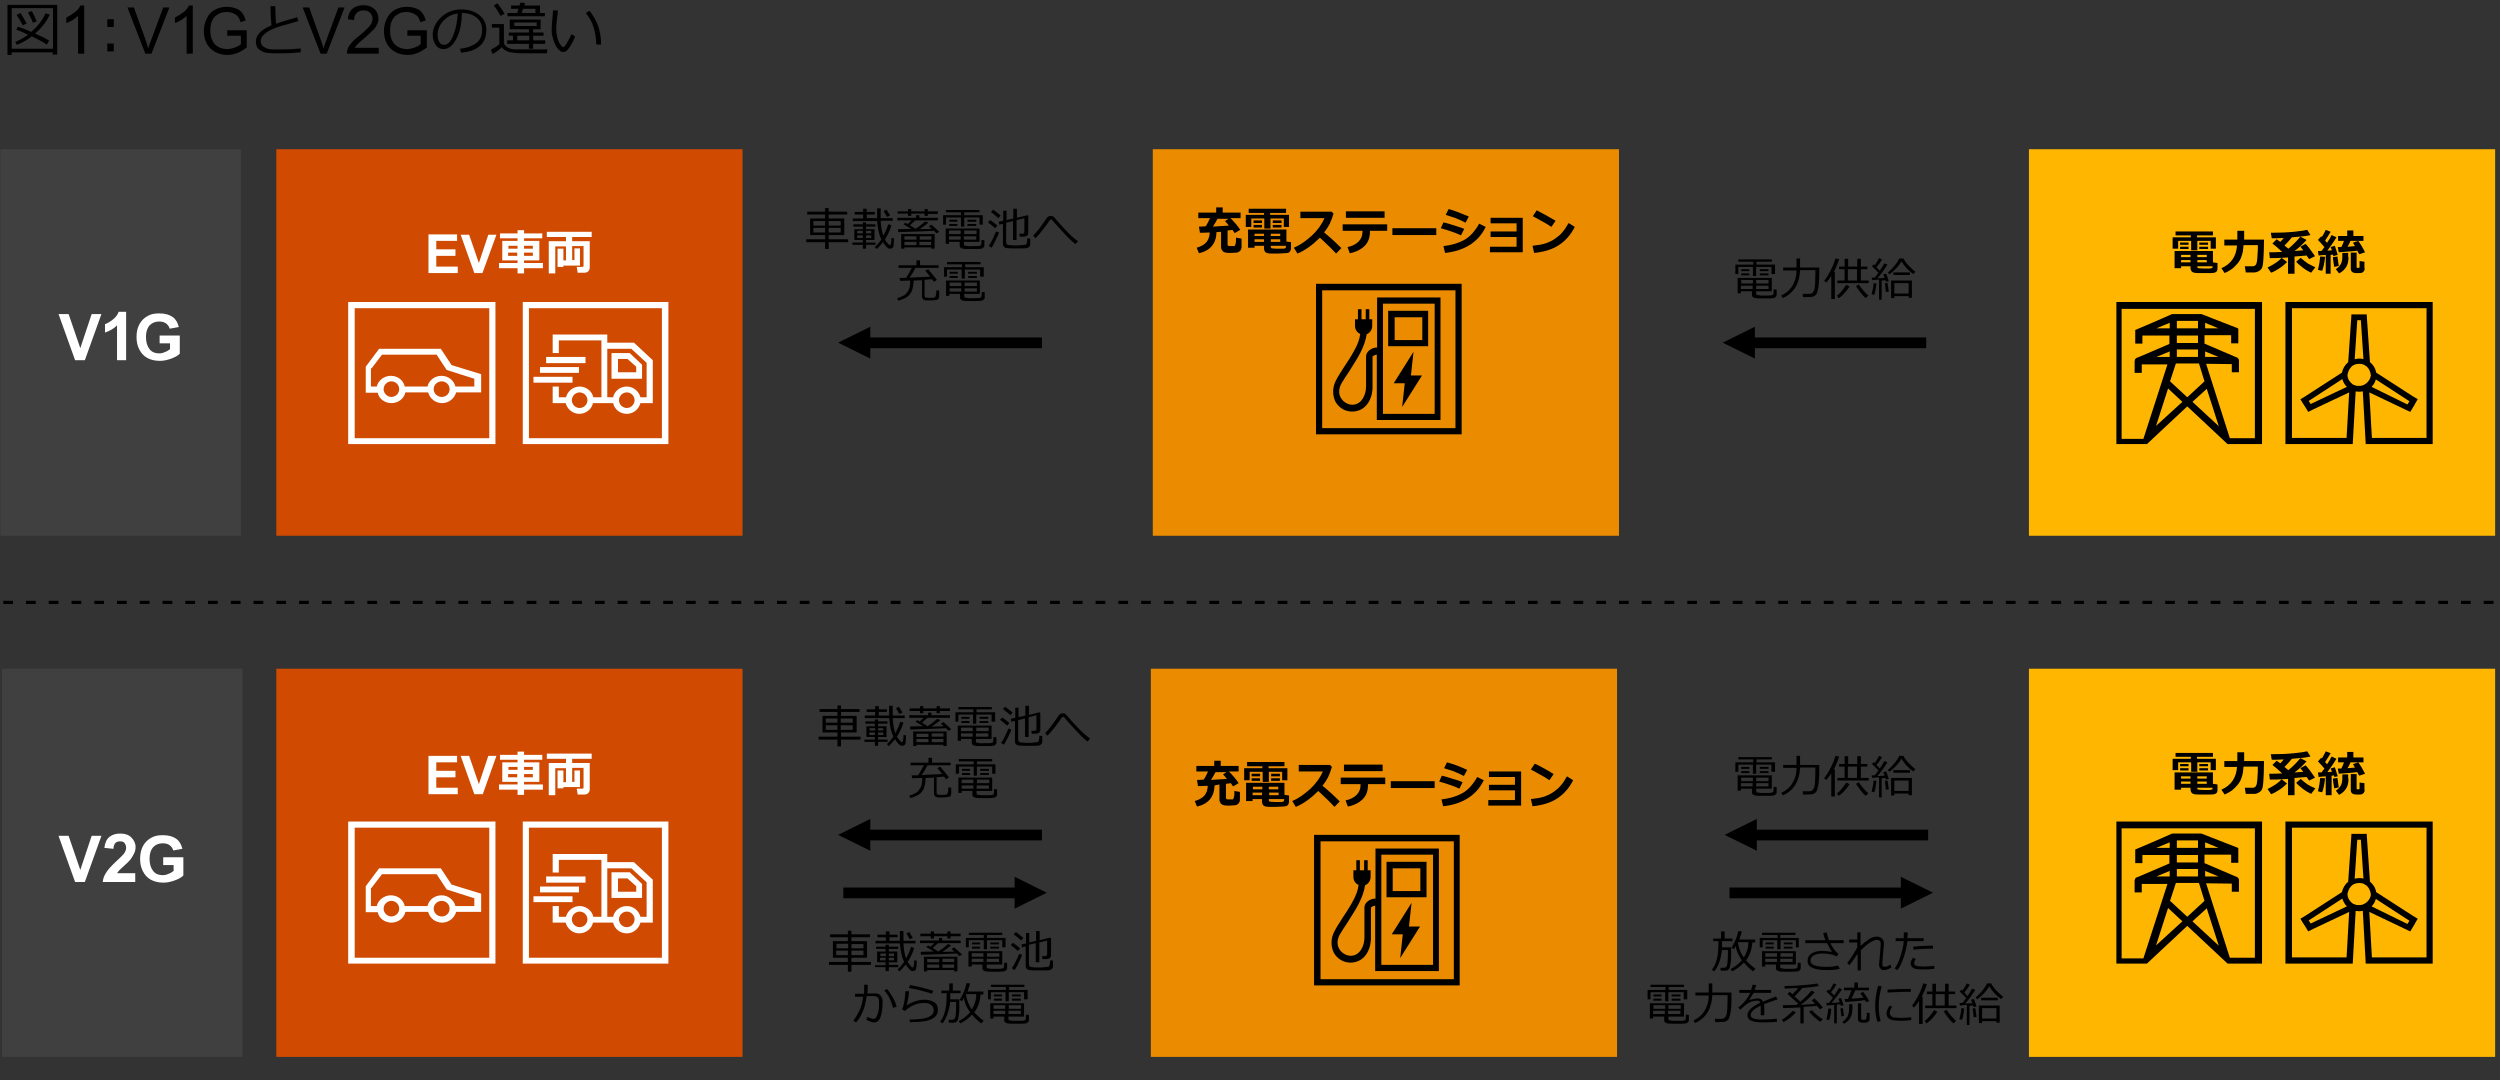 <?xml version="1.0" encoding="utf-8"?>
<!-- Generator: Adobe Illustrator 26.4.1, SVG Export Plug-In . SVG Version: 6.00 Build 0)  -->
<svg version="1.1" xmlns="http://www.w3.org/2000/svg" xmlns:xlink="http://www.w3.org/1999/xlink" x="0px" y="0px"
	 viewBox="0 0 769 332.3" enable-background="new 0 0 769 332.3" xml:space="preserve">
<rect x="0" y="0" width="769" height="332.3" fill="#333333" stroke="none"/>
<g id="下地">
</g>
<g id="レイヤー_4">
</g>
<g id="レイヤー_8">
</g>
<g id="レイヤー_6">
	<rect x="85" y="45.9" fill-rule="evenodd" clip-rule="evenodd" fill="#D04A02" width="143.4" height="118.9"/>
	<rect x="85" y="205.7" fill-rule="evenodd" clip-rule="evenodd" fill="#D04A02" width="143.4" height="119.4"/>
	<rect x="624.1" y="45.9" fill-rule="evenodd" clip-rule="evenodd" fill="#FFB600" width="143.4" height="118.9"/>
	<rect x="624.1" y="205.7" fill-rule="evenodd" clip-rule="evenodd" fill="#FFB600" width="143.4" height="119.4"/>
	<rect x="0.1" y="45.9" fill="#404040" width="74" height="118.9"/>
	<path fill-rule="evenodd" clip-rule="evenodd" fill="#FFFFFF" d="M114.3,113.3c3.2-4.2,3.2-4.2,3.2-4.2c16.8,0,16.8,0,16.8,0
		c3.1,4.7,3.1,4.7,3.1,4.7c8.5,2.7,8.5,2.7,8.5,2.7c0,2.4,0,2.4,0,2.4c-5.8,0-5.8,0-5.8,0c-0.5-1.9-2.2-3.3-4.3-3.3
		c-2.1,0-3.9,1.4-4.3,3.3c-7,0-7,0-7,0c-0.4-1.9-2.1-3.3-4.3-3.3c-2,0-3.9,1.4-4.3,3.3c-1.8,0-1.8,0-1.8,0V113.3z M135.9,122.1
		c-1.4,0-2.5-1.1-2.5-2.4s1.1-2.4,2.5-2.4c1.3,0,2.4,1.1,2.4,2.4S137.3,122.1,135.9,122.1z M120.4,122.1c-1.3,0-2.4-1.1-2.4-2.4
		s1.1-2.4,2.4-2.4c1.3,0,2.4,1.1,2.4,2.4S121.7,122.1,120.4,122.1z M120.4,124c2.1,0,3.9-1.4,4.3-3.3c7,0,7,0,7,0
		c0.5,1.9,2.2,3.3,4.3,3.3c2,0,3.8-1.4,4.3-3.3c7.7,0,7.7,0,7.7,0c0-5.6,0-5.6,0-5.6c-9.1-2.8-9.1-2.8-9.1-2.8c-3.3-5-3.3-5-3.3-5
		c-19,0-19,0-19,0c-4.1,5.5-4.1,5.5-4.1,5.5c0,8,0,8,0,8c3.7,0,3.7,0,3.7,0C116.5,122.6,118.3,124,120.4,124z M150.5,134.8
		c-41.4,0-41.4,0-41.4,0c0-40,0-40,0-40c41.4,0,41.4,0,41.4,0V134.8z M107.1,92.9c0,43.7,0,43.7,0,43.7c45.3,0,45.3,0,45.3,0
		c0-43.7,0-43.7,0-43.7H107.1z"/>
	<path fill-rule="evenodd" clip-rule="evenodd" fill="#FFFFFF" d="M176.1,117.7c-12,0-12,0-12,0c0-1.8,0-1.8,0-1.8c12,0,12,0,12,0
		V117.7z M178.1,114.7c-12,0-12,0-12,0c0-1.8,0-1.8,0-1.8c12,0,12,0,12,0V114.7z M180.1,111.7c-12.1,0-12.1,0-12.1,0
		c0-1.9,0-1.9,0-1.9c12.1,0,12.1,0,12.1,0V111.7z M195.7,114.5c-5.6,0-5.6,0-5.6,0c0-4.1,0-4.1,0-4.1c2.9,0,2.9,0,2.9,0
		c2.7,2.4,2.7,2.4,2.7,2.4V114.5z M188.1,108.6c0,7.9,0,7.9,0,7.9c9.4,0,9.4,0,9.4,0c0-4.3,0-4.3,0-4.3c-3.8-3.6-3.8-3.6-3.8-3.6
		H188.1z M198.9,122.2c-1.9,0-1.9,0-1.9,0c-0.5-1.9-2.2-3.3-4.2-3.3c-2.1,0-3.8,1.4-4.2,3.3c-1.8,0-1.8,0-1.8,0
		c0-14.9,0-14.9,0-14.9c7.4,0,7.4,0,7.4,0c4.7,4.3,4.7,4.3,4.7,4.3V122.2z M192.8,125.5c-1.3,0-2.4-1.1-2.4-2.4s1.1-2.4,2.4-2.4
		c1.3,0,2.4,1.1,2.4,2.4S194.1,125.5,192.8,125.5z M178.3,125.5c-1.3,0-2.4-1.1-2.4-2.4s1.1-2.4,2.4-2.4c1.3,0,2.4,1.1,2.4,2.4
		S179.6,125.5,178.3,125.5z M200.8,110.8c-5.8-5.4-5.8-5.4-5.8-5.4c-8.2,0-8.2,0-8.2,0c0-2.5,0-2.5,0-2.5c-16.8,0-16.8,0-16.8,0
		c0,5.7,0,5.7,0,5.7c1.9,0,1.9,0,1.9,0c0-3.9,0-3.9,0-3.9c13.1,0,13.1,0,13.1,0c0,0.7,0,0.7,0,0.7c0,16.8,0,16.8,0,16.8
		c-2.5,0-2.5,0-2.5,0c-0.4-1.9-2.2-3.3-4.2-3.3c-2,0-3.7,1.4-4.2,3.3c-2.2,0-2.2,0-2.2,0c0-3.3,0-3.3,0-3.3c-1.9,0-1.9,0-1.9,0
		c0,5.1,0,5.1,0,5.1c4,0,4,0,4,0c0.5,1.9,2.2,3.3,4.2,3.3c2,0,3.8-1.4,4.2-3.3c2.5,0,2.5,0,2.5,0c1.9,0,1.9,0,1.9,0
		c1.8,0,1.8,0,1.8,0c0.4,1.9,2.1,3.3,4.2,3.3c2,0,3.7-1.4,4.2-3.3c3.8,0,3.8,0,3.8,0V110.8z M203.6,134.8c-40.9,0-40.9,0-40.9,0
		c0-40,0-40,0-40c40.9,0,40.9,0,40.9,0V134.8z M160.8,92.9c0,43.7,0,43.7,0,43.7c44.8,0,44.8,0,44.8,0c0-43.7,0-43.7,0-43.7H160.8z"
		/>
	<path fill-rule="evenodd" clip-rule="evenodd" d="M657.5,110.6 M678.3,101c0-1.7,0-1.7,0-1.7c4.1,1.7,4.1,1.7,4.1,1.7H678.3z
		 M678.3,109.8c0-1.7,0-1.7,0-1.7c4.1,1.7,4.1,1.7,4.1,1.7H678.3z M694,134.8c-8.1,0-8.1,0-8.1,0c-7.3-22.9-7.3-22.9-7.3-22.9
		c7.9,0.1,7.9,0.1,7.9,0.1c0,2.5,0,2.5,0,2.5c2.2,0,2.2,0,2.2,0c0-3.6,0-3.6,0-3.6s0,0,0-0.1c0-0.1,0-0.2-0.1-0.3
		c0-0.1-0.1-0.2-0.2-0.2c0-0.1,0-0.1,0-0.1c-0.1,0-0.1-0.1-0.1-0.1c-0.1-0.1-0.1-0.1-0.1-0.1s0,0-0.1,0c-0.1-0.1-0.1-0.1-0.1-0.1
		c-0.1,0-0.1,0-0.1,0c-9.8-4.2-9.8-4.2-9.8-4.2c0-2.6,0-2.6,0-2.6c8.2,0,8.2,0,8.2,0c0,2.5,0,2.5,0,2.5c2.2,0,2.2,0,2.2,0
		c0-4.3,0-4.3,0-4.3c0-0.2,0-0.2,0-0.2c-0.5-0.3-0.5-0.3-0.5-0.3c-0.1,0-0.1,0-0.1,0c-10.5-4.1-10.5-4.1-10.5-4.1
		c-0.1-0.1-0.2-0.1-0.4-0.1c-8.6,0-8.6,0-8.6,0c-0.2,0-0.3,0-0.5,0.1c-0.5,0.2-3,1.4-11.1,4.8c0,4.2,0,4.2,0,4.2c2.2,0,2.2,0,2.2,0
		c0-2.5,0-2.5,0-2.5c8.3,0,8.3,0,8.3,0c0,2.6,0,2.6,0,2.6c-9.8,4.2-9.8,4.2-9.8,4.2c-0.1,0-0.1,0-0.1,0s0,0-0.1,0
		c-0.2,0.2-0.2,0.2-0.2,0.2s0,0-0.1,0c-0.1,0.2-0.1,0.2-0.1,0.2c-0.1,0-0.1,0-0.1,0c-0.1,0.2-0.1,0.2-0.1,0.2c0,0.1,0,0.1,0,0.1
		c0,0.1,0,0.1,0,0.1c0,0.1,0,0.1,0,0.1c-0.1,0-0.1,0-0.1,0.1v0.1c0,3.6,0,3.6,0,3.6c2.2,0,2.2,0,2.2,0c0-2.6,0-2.6,0-2.6
		c7.9,0,7.9,0,7.9,0c-7.4,22.9-7.4,22.9-7.4,22.9c-6.7,0-6.7,0-6.7,0c0-40,0-40,0-40c41,0,41,0,41,0V134.8z M674.4,123.6
		c4.4-4,4.4-4,4.4-4c3.7,11.5,3.7,11.5,3.7,11.5L674.4,123.6z M676.1,107.5c0,2.3,0,2.3,0,2.3c-6.5,0-6.5,0-6.5,0c0-2.3,0-2.3,0-2.3
		H676.1z M669.6,101c0-2.3,0-2.3,0-2.3c6.5,0,6.5,0,6.5,0c0,2.3,0,2.3,0,2.3H669.6z M676.1,103.2c0,2.3,0,2.3,0,2.3
		c-6.5,0-6.5,0-6.5,0c0-2.3,0-2.3,0-2.3H676.1z M672.8,122.2c-5.3-4.9-5.3-4.9-5.3-4.9c1.8-5.5,1.8-5.5,1.8-5.5c7.1,0,7.1,0,7.1,0
		c1.7,5.5,1.7,5.5,1.7,5.5L672.8,122.2z M667.4,101c-4.1,0-4.1,0-4.1,0c4.1-1.7,4.1-1.7,4.1-1.7V101z M667.4,109.8
		c-4.1,0-4.1,0-4.1,0c4.1-1.7,4.1-1.7,4.1-1.7V109.8z M663.2,131c3.7-11.5,3.7-11.5,3.7-11.5c4.4,4.1,4.4,4.1,4.4,4.1L663.2,131z
		 M695.8,92.9c-44.8,0-44.8,0-44.8,0c0,43.7,0,43.7,0,43.7c9.4,0,9.4,0,9.4,0c12.4-11.6,12.4-11.6,12.4-11.6
		c12.4,11.6,12.4,11.6,12.4,11.6c10.6,0,10.6,0,10.6,0V92.9z"/>
	<path fill-rule="evenodd" clip-rule="evenodd" d="M721.9,119c-11.2,5.3-11.2,5.3-11.2,5.3c0-0.1,0-0.1,0-0.1
		c-0.5-0.8-0.5-0.8-0.5-0.8c0-0.1,0-0.1,0-0.1c10.3-6.7,10.3-6.7,10.3-6.7C720.8,117.7,721.3,118.4,721.9,119z M729.5,119
		c0.6-0.6,1.1-1.4,1.3-2.3c10.3,6.7,10.3,6.7,10.3,6.7c0,0.1,0,0.1,0,0.1c-0.5,0.8-0.5,0.8-0.5,0.8c-0.1,0.1-0.1,0.1-0.1,0.1
		L729.5,119z M746.4,134.7c-16.8,0-16.8,0-16.8,0c-0.8-14-0.8-14-0.8-14c10.9,5.2,10.9,5.2,10.9,5.2c1.7,0.8,1.7,0.8,1.7,0.8
		c0.9-1.5,0.9-1.5,0.9-1.5c0.5-0.8,0.5-0.8,0.5-0.8c0-0.1,0-0.1,0-0.1c0.9-1.5,0.9-1.5,0.9-1.5c-1.5-0.9-1.5-0.9-1.5-0.9
		c-11.3-7.3-11.3-7.3-11.3-7.3c-0.2-1.3-0.9-2.4-1.9-3.2c-0.9-13-0.9-13-0.9-13c-0.1-1.7-0.1-1.7-0.1-1.7c-1.8,0-1.8,0-1.8,0
		c-0.1,0-0.1,0-0.1,0c-0.9,0-0.9,0-0.9,0c-0.1,0-0.1,0-0.1,0c-1.8,0-1.8,0-1.8,0c-0.1,1.7-0.1,1.7-0.1,1.7c-0.9,13-0.9,13-0.9,13
		c-0.9,0.8-1.7,1.9-1.9,3.2c-11.3,7.3-11.3,7.3-11.3,7.3c-1.5,0.9-1.5,0.9-1.5,0.9c0.9,1.5,0.9,1.5,0.9,1.5c0.1,0.1,0.1,0.1,0.1,0.1
		c0.5,0.8,0.5,0.8,0.5,0.8c0.9,1.5,0.9,1.5,0.9,1.5c1.6-0.8,1.6-0.8,1.6-0.8c11-5.2,11-5.2,11-5.2c-0.8,14-0.8,14-0.8,14
		c-16.8,0-16.8,0-16.8,0c0-39.9,0-39.9,0-39.9c41.4,0,41.4,0,41.4,0V134.7z M724.3,110.5c0.8-12,0.8-12,0.8-12c0.1,0,0.1,0,0.1,0
		c0.9,0,0.9,0,0.9,0c0.1,0,0.1,0,0.1,0c0.8,12,0.8,12,0.8,12c-0.4-0.2-0.9-0.2-1.3-0.2C725.2,110.3,724.7,110.4,724.3,110.5z
		 M727.3,118.3c-0.2,0.1-0.5,0.2-0.7,0.3c-0.1,0-0.1,0-0.1,0c-0.2,0-0.2,0.1-0.4,0.1c0,0,0,0-0.1,0c-0.2,0-0.2,0-0.4,0
		c-0.2,0-0.3,0-0.4,0c-0.1,0-0.1,0-0.2,0c-0.1,0-0.2-0.1-0.3-0.1h-0.1c-0.2-0.1-0.6-0.2-0.8-0.3c-0.9-0.6-1.7-1.7-1.7-2.8
		c0-0.2,0-0.2,0-0.3c0-0.1,0-0.1,0-0.1c0-0.1,0.1-0.2,0.1-0.2s0-0.1,0-0.1c0-0.1,0.1-0.2,0.1-0.3v-0.1c0.1-0.1,0.1-0.1,0.1-0.2
		c0-0.1,0-0.1,0.1-0.2c0,0,0-0.1,0.1-0.2c0-0.1,0-0.1,0.1-0.2c0-0.1,0.1-0.1,0.1-0.2l0.1-0.1c0-0.1,0.1-0.1,0.1-0.1
		c0.1-0.2,0.2-0.3,0.4-0.5c0.2-0.2,0.5-0.4,0.8-0.5c0.5-0.2,0.9-0.3,1.5-0.3c0.6,0,1,0.1,1.5,0.3c0.2,0.2,0.5,0.3,0.7,0.5h0.1
		c0.2,0.2,0.2,0.3,0.4,0.5c0,0,0,0,0.1,0.1c0,0,0,0.1,0.1,0.1c0,0.1,0,0.2,0.1,0.2c0,0.1,0.1,0.1,0.1,0.2c0,0.1,0.1,0.2,0.1,0.2
		c0,0.1,0,0.1,0.1,0.2c0,0.1,0,0.1,0,0.2c0.1,0,0.1,0.1,0.1,0.1c0,0.1,0,0.2,0.1,0.3c0,0,0,0,0,0.1s0,0.2,0,0.2c0,0,0,0,0,0.1
		c0.1,0.1,0.1,0.2,0.1,0.3C729.1,116.6,728.4,117.7,727.3,118.3z M703,92.9c0,43.7,0,43.7,0,43.7c18.7,0,18.7,0,18.7,0c2,0,2,0,2,0
		c0.9-16.2,0.9-16.2,0.9-16.2c0.3,0,0.7,0.1,1.1,0.1c0.4,0,0.7-0.1,1.1-0.1c0.9,16.2,0.9,16.2,0.9,16.2c1.9,0,1.9,0,1.9,0
		c18.7,0,18.7,0,18.7,0c0-43.7,0-43.7,0-43.7H703z"/>
	<path fill-rule="evenodd" clip-rule="evenodd" fill="#FFFFFF" d="M114.3,273.1c3.2-4.2,3.2-4.2,3.2-4.2c16.8,0,16.8,0,16.8,0
		c3.1,4.7,3.1,4.7,3.1,4.7c8.5,2.7,8.5,2.7,8.5,2.7c0,2.4,0,2.4,0,2.4c-5.8,0-5.8,0-5.8,0c-0.5-1.9-2.2-3.3-4.3-3.3
		c-2.1,0-3.9,1.4-4.3,3.3c-7,0-7,0-7,0c-0.4-1.9-2.1-3.3-4.3-3.3c-2,0-3.9,1.4-4.3,3.3c-1.8,0-1.8,0-1.8,0V273.1z M135.9,281.9
		c-1.4,0-2.5-1.1-2.5-2.4s1.1-2.4,2.5-2.4c1.3,0,2.4,1.1,2.4,2.4S137.3,281.9,135.9,281.9z M120.4,281.9c-1.3,0-2.4-1.1-2.4-2.4
		s1.1-2.4,2.4-2.4c1.3,0,2.4,1.1,2.4,2.4S121.7,281.9,120.4,281.9z M120.4,283.8c2.1,0,3.9-1.4,4.3-3.3c7,0,7,0,7,0
		c0.5,1.9,2.2,3.3,4.3,3.3c2,0,3.8-1.4,4.3-3.3c7.7,0,7.7,0,7.7,0c0-5.6,0-5.6,0-5.6c-9.1-2.8-9.1-2.8-9.1-2.8c-3.3-5-3.3-5-3.3-5
		c-19,0-19,0-19,0c-4.1,5.5-4.1,5.5-4.1,5.5c0,8,0,8,0,8c3.7,0,3.7,0,3.7,0C116.5,282.4,118.3,283.8,120.4,283.8z M150.5,294.6
		c-41.4,0-41.4,0-41.4,0c0-40,0-40,0-40c41.4,0,41.4,0,41.4,0V294.6z M107.1,252.7c0,43.7,0,43.7,0,43.7c45.3,0,45.3,0,45.3,0
		c0-43.7,0-43.7,0-43.7H107.1z"/>
	<path fill-rule="evenodd" clip-rule="evenodd" fill="#FFFFFF" d="M176.1,277.5c-12,0-12,0-12,0c0-1.8,0-1.8,0-1.8c12,0,12,0,12,0
		V277.5z M178.1,274.5c-12,0-12,0-12,0c0-1.8,0-1.8,0-1.8c12,0,12,0,12,0V274.5z M180.1,271.5c-12.1,0-12.1,0-12.1,0
		c0-1.9,0-1.9,0-1.9c12.1,0,12.1,0,12.1,0V271.5z M195.7,274.3c-5.6,0-5.6,0-5.6,0c0-4.1,0-4.1,0-4.1c2.9,0,2.9,0,2.9,0
		c2.7,2.4,2.7,2.4,2.7,2.4V274.3z M188.1,268.3c0,7.9,0,7.9,0,7.9c9.4,0,9.4,0,9.4,0c0-4.3,0-4.3,0-4.3c-3.8-3.6-3.8-3.6-3.8-3.6
		H188.1z M198.9,282c-1.9,0-1.9,0-1.9,0c-0.5-1.9-2.2-3.3-4.2-3.3c-2.1,0-3.8,1.4-4.2,3.3c-1.8,0-1.8,0-1.8,0c0-14.9,0-14.9,0-14.9
		c7.4,0,7.4,0,7.4,0c4.7,4.3,4.7,4.3,4.7,4.3V282z M192.8,285.2c-1.3,0-2.4-1.1-2.4-2.4s1.1-2.4,2.4-2.4c1.3,0,2.4,1.1,2.4,2.4
		S194.1,285.2,192.8,285.2z M178.3,285.2c-1.3,0-2.4-1.1-2.4-2.4s1.1-2.4,2.4-2.4c1.3,0,2.4,1.1,2.4,2.4S179.6,285.2,178.3,285.2z
		 M200.8,270.6c-5.8-5.4-5.8-5.4-5.8-5.4c-8.2,0-8.2,0-8.2,0c0-2.5,0-2.5,0-2.5c-16.8,0-16.8,0-16.8,0c0,5.7,0,5.7,0,5.7
		c1.9,0,1.9,0,1.9,0c0-3.9,0-3.9,0-3.9c13.1,0,13.1,0,13.1,0c0,0.7,0,0.7,0,0.7c0,16.8,0,16.8,0,16.8c-2.5,0-2.5,0-2.5,0
		c-0.4-1.9-2.2-3.3-4.2-3.3c-2,0-3.7,1.4-4.2,3.3c-2.2,0-2.2,0-2.2,0c0-3.3,0-3.3,0-3.3c-1.9,0-1.9,0-1.9,0c0,5.1,0,5.1,0,5.1
		c4,0,4,0,4,0c0.5,1.9,2.2,3.3,4.2,3.3c2,0,3.8-1.4,4.2-3.3c2.5,0,2.5,0,2.5,0c1.9,0,1.9,0,1.9,0c1.8,0,1.8,0,1.8,0
		c0.4,1.9,2.1,3.3,4.2,3.3c2,0,3.7-1.4,4.2-3.3c3.8,0,3.8,0,3.8,0V270.6z M203.6,294.6c-40.9,0-40.9,0-40.9,0c0-40,0-40,0-40
		c40.9,0,40.9,0,40.9,0V294.6z M160.8,252.7c0,43.7,0,43.7,0,43.7c44.8,0,44.8,0,44.8,0c0-43.7,0-43.7,0-43.7H160.8z"/>
	<path fill-rule="evenodd" clip-rule="evenodd" d="M657.5,270.4 M678.3,260.8c0-1.7,0-1.7,0-1.7c4.1,1.7,4.1,1.7,4.1,1.7H678.3z
		 M678.3,269.6c0-1.7,0-1.7,0-1.7c4.1,1.7,4.1,1.7,4.1,1.7H678.3z M694,294.6c-8.1,0-8.1,0-8.1,0c-7.3-22.9-7.3-22.9-7.3-22.9
		c7.9,0.1,7.9,0.1,7.9,0.1c0,2.5,0,2.5,0,2.5c2.2,0,2.2,0,2.2,0c0-3.6,0-3.6,0-3.6s0,0,0-0.1c0-0.1,0-0.2-0.1-0.3
		c0-0.1-0.1-0.2-0.2-0.2c0-0.1,0-0.1,0-0.1c-0.1,0-0.1-0.1-0.1-0.1c-0.1-0.1-0.1-0.1-0.1-0.1s0,0-0.1,0c-0.1-0.1-0.1-0.1-0.1-0.1
		c-0.1,0-0.1,0-0.1,0c-9.8-4.2-9.8-4.2-9.8-4.2c0-2.6,0-2.6,0-2.6c8.2,0,8.2,0,8.2,0c0,2.5,0,2.5,0,2.5c2.2,0,2.2,0,2.2,0
		c0-4.3,0-4.3,0-4.3c0-0.2,0-0.2,0-0.2c-0.5-0.3-0.5-0.3-0.5-0.3c-0.1,0-0.1,0-0.1,0c-10.5-4.1-10.5-4.1-10.5-4.1
		c-0.1-0.1-0.2-0.1-0.4-0.1c-8.6,0-8.6,0-8.6,0c-0.2,0-0.3,0-0.5,0.1c-0.5,0.2-3,1.4-11.1,4.8c0,4.2,0,4.2,0,4.2c2.2,0,2.2,0,2.2,0
		c0-2.5,0-2.5,0-2.5c8.3,0,8.3,0,8.3,0c0,2.6,0,2.6,0,2.6c-9.8,4.2-9.8,4.2-9.8,4.2c-0.1,0-0.1,0-0.1,0s0,0-0.1,0
		c-0.2,0.2-0.2,0.2-0.2,0.2s0,0-0.1,0c-0.1,0.2-0.1,0.2-0.1,0.2c-0.1,0-0.1,0-0.1,0c-0.1,0.2-0.1,0.2-0.1,0.2c0,0.1,0,0.1,0,0.1
		c0,0.1,0,0.1,0,0.1c0,0.1,0,0.1,0,0.1c-0.1,0-0.1,0-0.1,0.1v0.1c0,3.6,0,3.6,0,3.6c2.2,0,2.2,0,2.2,0c0-2.6,0-2.6,0-2.6
		c7.9,0,7.9,0,7.9,0c-7.4,22.9-7.4,22.9-7.4,22.9c-6.7,0-6.7,0-6.7,0c0-40,0-40,0-40c41,0,41,0,41,0V294.6z M674.4,283.4
		c4.4-4,4.4-4,4.4-4c3.7,11.5,3.7,11.5,3.7,11.5L674.4,283.4z M676.1,267.3c0,2.3,0,2.3,0,2.3c-6.5,0-6.5,0-6.5,0c0-2.3,0-2.3,0-2.3
		H676.1z M669.6,260.8c0-2.3,0-2.3,0-2.3c6.5,0,6.5,0,6.5,0c0,2.3,0,2.3,0,2.3H669.6z M676.1,263c0,2.3,0,2.3,0,2.3
		c-6.5,0-6.5,0-6.5,0c0-2.3,0-2.3,0-2.3H676.1z M672.8,282c-5.3-4.9-5.3-4.9-5.3-4.9c1.8-5.5,1.8-5.5,1.8-5.5c7.1,0,7.1,0,7.1,0
		c1.7,5.5,1.7,5.5,1.7,5.5L672.8,282z M667.4,260.8c-4.1,0-4.1,0-4.1,0c4.1-1.7,4.1-1.7,4.1-1.7V260.8z M667.4,269.6
		c-4.1,0-4.1,0-4.1,0c4.1-1.7,4.1-1.7,4.1-1.7V269.6z M663.2,290.8c3.7-11.5,3.7-11.5,3.7-11.5c4.4,4.1,4.4,4.1,4.4,4.1L663.2,290.8
		z M695.8,252.7c-44.8,0-44.8,0-44.8,0c0,43.7,0,43.7,0,43.7c9.4,0,9.4,0,9.4,0c12.4-11.6,12.4-11.6,12.4-11.6
		c12.4,11.6,12.4,11.6,12.4,11.6c10.6,0,10.6,0,10.6,0V252.7z"/>
	<path fill-rule="evenodd" clip-rule="evenodd" d="M721.9,278.8c-11.2,5.3-11.2,5.3-11.2,5.3c0-0.1,0-0.1,0-0.1
		c-0.5-0.8-0.5-0.8-0.5-0.8c0-0.1,0-0.1,0-0.1c10.3-6.7,10.3-6.7,10.3-6.7C720.8,277.4,721.3,278.2,721.9,278.8z M729.5,278.8
		c0.6-0.6,1.1-1.4,1.3-2.3c10.3,6.7,10.3,6.7,10.3,6.7c0,0.1,0,0.1,0,0.1c-0.5,0.8-0.5,0.8-0.5,0.8c-0.1,0.1-0.1,0.1-0.1,0.1
		L729.5,278.8z M746.4,294.5c-16.8,0-16.8,0-16.8,0c-0.8-14-0.8-14-0.8-14c10.9,5.2,10.9,5.2,10.9,5.2c1.7,0.8,1.7,0.8,1.7,0.8
		c0.9-1.5,0.9-1.5,0.9-1.5c0.5-0.8,0.5-0.8,0.5-0.8c0-0.1,0-0.1,0-0.1c0.9-1.5,0.9-1.5,0.9-1.5c-1.5-0.9-1.5-0.9-1.5-0.9
		c-11.3-7.3-11.3-7.3-11.3-7.3c-0.2-1.3-0.9-2.4-1.9-3.2c-0.9-13-0.9-13-0.9-13c-0.1-1.7-0.1-1.7-0.1-1.7c-1.8,0-1.8,0-1.8,0
		c-0.1,0-0.1,0-0.1,0c-0.9,0-0.9,0-0.9,0c-0.1,0-0.1,0-0.1,0c-1.8,0-1.8,0-1.8,0c-0.1,1.7-0.1,1.7-0.1,1.7c-0.9,13-0.9,13-0.9,13
		c-0.9,0.8-1.7,1.9-1.9,3.2c-11.3,7.3-11.3,7.3-11.3,7.3c-1.5,0.9-1.5,0.9-1.5,0.9c0.9,1.5,0.9,1.5,0.9,1.5c0.1,0.1,0.1,0.1,0.1,0.1
		c0.5,0.8,0.5,0.8,0.5,0.8c0.9,1.5,0.9,1.5,0.9,1.5c1.6-0.8,1.6-0.8,1.6-0.8c11-5.2,11-5.2,11-5.2c-0.8,14-0.8,14-0.8,14
		c-16.8,0-16.8,0-16.8,0c0-39.9,0-39.9,0-39.9c41.4,0,41.4,0,41.4,0V294.5z M724.3,270.3c0.8-12,0.8-12,0.8-12c0.1,0,0.1,0,0.1,0
		c0.9,0,0.9,0,0.9,0c0.1,0,0.1,0,0.1,0c0.8,12,0.8,12,0.8,12c-0.4-0.2-0.9-0.2-1.3-0.2C725.2,270.1,724.7,270.2,724.3,270.3z
		 M727.3,278c-0.2,0.1-0.5,0.2-0.7,0.3c-0.1,0-0.1,0-0.1,0c-0.2,0-0.2,0.1-0.4,0.1c0,0,0,0-0.1,0c-0.2,0-0.2,0-0.4,0
		c-0.2,0-0.3,0-0.4,0c-0.1,0-0.1,0-0.2,0c-0.1,0-0.2-0.1-0.3-0.1h-0.1c-0.2-0.1-0.6-0.2-0.8-0.3c-0.9-0.6-1.7-1.7-1.7-2.8
		c0-0.2,0-0.2,0-0.3s0-0.1,0-0.1c0-0.1,0.1-0.2,0.1-0.2s0-0.1,0-0.1c0-0.1,0.1-0.2,0.1-0.3v-0.1c0.1-0.1,0.1-0.1,0.1-0.2
		c0-0.1,0-0.1,0.1-0.2c0,0,0-0.1,0.1-0.2c0-0.1,0-0.1,0.1-0.2c0-0.1,0.1-0.1,0.1-0.2l0.1-0.1c0-0.1,0.1-0.1,0.1-0.1
		c0.1-0.2,0.2-0.3,0.4-0.5c0.2-0.2,0.5-0.4,0.8-0.5c0.5-0.2,0.9-0.3,1.5-0.3c0.6,0,1,0.1,1.5,0.3c0.2,0.2,0.5,0.3,0.7,0.5h0.1
		c0.2,0.2,0.2,0.3,0.4,0.5c0,0,0,0,0.1,0.1c0,0,0,0.1,0.1,0.1c0,0.1,0,0.2,0.1,0.2c0,0.1,0.1,0.1,0.1,0.2s0.1,0.2,0.1,0.2
		c0,0.1,0,0.1,0.1,0.2c0,0.1,0,0.1,0,0.2c0.1,0,0.1,0.1,0.1,0.1c0,0.1,0,0.2,0.1,0.3c0,0,0,0,0,0.1s0,0.2,0,0.2c0,0,0,0,0,0.1
		c0.1,0.1,0.1,0.2,0.1,0.3C729.1,276.4,728.4,277.4,727.3,278z M703,252.7c0,43.7,0,43.7,0,43.7c18.7,0,18.7,0,18.7,0c2,0,2,0,2,0
		c0.9-16.2,0.9-16.2,0.9-16.2c0.3,0,0.7,0.1,1.1,0.1c0.4,0,0.7-0.1,1.1-0.1c0.9,16.2,0.9,16.2,0.9,16.2c1.9,0,1.9,0,1.9,0
		c18.7,0,18.7,0,18.7,0c0-43.7,0-43.7,0-43.7H703z"/>
	<rect x="0.6" y="205.7" fill="#404040" width="74" height="119.4"/>
	<path d="M267.7,251.9l-9.9,4.9l9.9,4.9V251.9z M320.5,255.2l-54.4,0v3.3l54.4,0V255.2z"/>
	<path d="M312.1,269.7l9.9,4.9l-9.9,4.9L312.1,269.7z M259.4,273l54.4,0l0,3.3l-54.4,0V273z"/>
	<path d="M267.7,100.5l-9.9,4.9l9.9,4.9V100.5z M320.5,103.8l-54.4,0v3.3l54.4,0V103.8z"/>
	<path d="M539.8,100.5l-9.9,4.9l9.9,4.9V100.5z M592.5,103.8l-54.4,0v3.3l54.4,0V103.8z"/>
	<path d="M540.4,251.9l-9.9,4.9l9.9,4.9V251.9z M593.1,255.2l-54.4,0v3.3l54.4,0V255.2z"/>
	<path d="M584.7,269.7l9.9,4.9l-9.9,4.9L584.7,269.7z M532,273l54.4,0l0,3.3l-54.4,0V273z"/>
	
		<line fill="none" stroke="#000000" stroke-linejoin="round" stroke-miterlimit="10" stroke-dasharray="3,4" x1="1" y1="185.3" x2="767.9" y2="185.3"/>
</g>
<g id="レイヤー_5">
	<g>
		<path d="M16.3,16.1H3.6v0.8H2.3V1.5h15.3v15.3h-1.4V16.1z M3.6,15h12.7V2.5H3.6V15z M14.4,13.7c-1-0.7-2.5-1.5-4.6-2.5
			c-1.5,1.1-3,2-4.6,2.6l-0.5-0.9c1.4-0.6,2.7-1.3,3.9-2.2C7.3,10,6.1,9.5,5,9.1l0.5-0.9C6.5,8.5,7.8,9,9.6,9.8
			c2-1.7,3.5-3.6,4.4-5.7l1.3,0.4c-1,2.2-2.5,4.1-4.5,5.8c2.1,1,3.6,1.7,4.3,2.2L14.4,13.7z M7,7.8C6.2,6.3,5.6,5.3,5.1,4.6L6.3,4
			c0.3,0.5,1,1.6,1.9,3.2L7,7.8z M10.1,7C10,6.5,9.5,5.5,8.6,3.8l1.2-0.4c0.6,1.1,1.1,2.2,1.5,3.2L10.1,7z"/>
		<path d="M25.8,16.5H24V4.9c-0.4,0.4-1,0.8-1.7,1.3c-0.7,0.4-1.3,0.7-1.9,0.9V5.4c1-0.5,1.9-1.1,2.7-1.7s1.3-1.3,1.6-2h1.2V16.5z"
			/>
		<path d="M35,8.3h-2V5.9h2V8.3z M35,15.8h-2v-2.4h2V15.8z"/>
		<path d="M44.7,16.5L39.2,2.3h2l3.7,10.3c0.3,0.8,0.5,1.6,0.7,2.3c0.2-0.8,0.5-1.5,0.8-2.3l3.8-10.3h1.9l-5.5,14.2H44.7z"/>
		<path d="M59.2,16.5h-1.8V4.9c-0.4,0.4-1,0.8-1.7,1.3c-0.7,0.4-1.3,0.7-1.9,0.9V5.4c1-0.5,1.9-1.1,2.7-1.7s1.3-1.3,1.6-2h1.2V16.5z
			"/>
		<path d="M69.9,11V9.3l6,0v5.3c-0.9,0.7-1.9,1.3-2.9,1.7s-2,0.6-3,0.6c-1.4,0-2.7-0.3-3.8-0.9c-1.1-0.6-2-1.5-2.6-2.6
			c-0.6-1.1-0.9-2.4-0.9-3.8c0-1.4,0.3-2.7,0.9-3.9C64.2,4.4,65,3.6,66.1,3c1.1-0.6,2.3-0.9,3.7-0.9c1,0,2,0.2,2.8,0.5
			c0.8,0.3,1.5,0.8,1.9,1.4c0.5,0.6,0.8,1.4,1.1,2.3L74,6.8c-0.2-0.7-0.5-1.3-0.8-1.7s-0.8-0.7-1.4-1c-0.6-0.2-1.2-0.4-2-0.4
			c-0.9,0-1.6,0.1-2.2,0.4c-0.6,0.3-1.1,0.6-1.5,1c-0.4,0.4-0.7,0.9-0.9,1.4c-0.4,0.9-0.5,1.8-0.5,2.9c0,1.3,0.2,2.3,0.7,3.2
			c0.4,0.9,1.1,1.5,1.9,1.9c0.8,0.4,1.7,0.6,2.6,0.6c0.8,0,1.6-0.2,2.4-0.5c0.8-0.3,1.4-0.6,1.8-1V11H69.9z"/>
		<path d="M92.3,16.1c-1.7,0.2-3.5,0.3-5.4,0.3c-0.8,0-1.7,0-2.7,0s-1.8-0.1-2.4-0.2s-1.2-0.4-1.7-0.7s-0.9-0.7-1.1-1.2
			s-0.3-1-0.3-1.5c0-2,1.6-3.7,4.8-5c-0.2-1.9-0.3-3.8-0.3-5.9h1.5c0,0.3,0,0.5,0,0.8c0,1.4,0.1,2.9,0.2,4.6c1.1-0.4,3.3-1.1,6.5-2
			l0.4,1.2c-0.9,0.2-2.4,0.7-4.3,1.2s-3.4,1.1-4.4,1.6s-1.7,1.1-2.2,1.6s-0.7,1.2-0.7,1.8c0,0.3,0.1,0.6,0.2,0.9s0.3,0.5,0.6,0.7
			s0.6,0.4,1.1,0.6s1.1,0.3,1.9,0.3s1.7,0,2.6,0c2.2,0,4.1-0.1,5.9-0.3V16.1z"/>
		<path d="M98.6,16.5L93.1,2.3h2l3.7,10.3c0.3,0.8,0.5,1.6,0.7,2.3c0.2-0.8,0.5-1.5,0.8-2.3l3.8-10.3h1.9l-5.5,14.2H98.6z"/>
		<path d="M116.5,14.8v1.7h-9.8c0-0.4,0.1-0.9,0.2-1.3c0.2-0.7,0.6-1.3,1.2-2c0.5-0.6,1.3-1.4,2.4-2.2c1.6-1.3,2.7-2.4,3.3-3.1
			c0.6-0.8,0.8-1.5,0.8-2.2c0-0.7-0.3-1.3-0.8-1.8c-0.5-0.5-1.2-0.7-2-0.7c-0.9,0-1.6,0.3-2.1,0.8c-0.5,0.5-0.8,1.3-0.8,2.2L107,5.9
			c0.1-1.4,0.6-2.5,1.4-3.2s2-1.1,3.4-1.1c1.4,0,2.5,0.4,3.4,1.2c0.8,0.8,1.2,1.8,1.2,2.9c0,0.6-0.1,1.2-0.4,1.7
			c-0.2,0.6-0.6,1.2-1.2,1.8s-1.5,1.5-2.8,2.6c-1.1,0.9-1.8,1.5-2.1,1.9c-0.3,0.3-0.6,0.7-0.8,1H116.5z"/>
		<path d="M125.3,11V9.3l6,0v5.3c-0.9,0.7-1.9,1.3-2.9,1.7s-2,0.6-3,0.6c-1.4,0-2.7-0.3-3.8-0.9c-1.1-0.6-2-1.5-2.6-2.6
			c-0.6-1.1-0.9-2.4-0.9-3.8c0-1.4,0.3-2.7,0.9-3.9c0.6-1.2,1.4-2.1,2.5-2.7c1.1-0.6,2.3-0.9,3.7-0.9c1,0,2,0.2,2.8,0.5
			c0.8,0.3,1.5,0.8,1.9,1.4c0.5,0.6,0.8,1.4,1.1,2.3l-1.7,0.5c-0.2-0.7-0.5-1.3-0.8-1.7s-0.8-0.7-1.4-1c-0.6-0.2-1.2-0.4-2-0.4
			c-0.9,0-1.6,0.1-2.2,0.4c-0.6,0.3-1.1,0.6-1.5,1c-0.4,0.4-0.7,0.9-0.9,1.4c-0.4,0.9-0.5,1.8-0.5,2.9c0,1.3,0.2,2.3,0.7,3.2
			c0.4,0.9,1.1,1.5,1.9,1.9c0.8,0.4,1.7,0.6,2.6,0.6c0.8,0,1.6-0.2,2.4-0.5c0.8-0.3,1.4-0.6,1.8-1V11H125.3z"/>
		<path d="M141.8,16.2l-0.3-1.2c1.9-0.2,3.5-0.7,4.8-1.6s2-2.3,2-4.1c0-1.6-0.5-2.9-1.6-3.8S144.1,4,142.1,4
			c-0.1,3.2-0.6,5.8-1.7,7.9s-2.4,3.2-4,3.2c-1,0-1.8-0.4-2.4-1.3s-0.9-1.9-0.9-3.1c0-2,0.9-3.8,2.6-5.4s3.8-2.4,6.2-2.4
			c2.2,0,4.1,0.6,5.5,1.7s2.2,2.6,2.2,4.6c0,2.2-0.7,3.9-2.2,5.1S144.1,16,141.8,16.2z M140.8,4.1c-1.7,0.3-3.2,1-4.4,2.3
			s-1.8,2.7-1.8,4.3c0,0.9,0.2,1.6,0.5,2.2s0.9,0.9,1.5,0.9c1.1,0,2.1-1,2.9-3.1S140.7,6.4,140.8,4.1z"/>
		<path d="M168.4,15.2l-0.2,1.2l-4.4,0c-2.6,0-4.3,0-5-0.1s-1.4-0.1-2.2-0.3c-1.2-0.4-1.9-0.9-2.2-1.5c-1,1-2,1.7-2.9,2.1l-0.5-1.3
			c0.4-0.2,0.9-0.5,1.4-0.8s1-0.7,1.2-0.9V8.5h-2.3V7.4h3.7v5.5c0,0.5,0.2,0.9,0.5,1.2s0.7,0.6,1.3,0.8s1.2,0.3,1.9,0.3s2.1,0,4,0
			C165.5,15.2,167.4,15.2,168.4,15.2z M155.2,4.2L154,4.9c-0.8-1.4-1.5-2.5-2.1-3.2l1.1-0.7C154,2.3,154.7,3.3,155.2,4.2z M156.1,5
			V4h3l0.4-1.3h-2.3v-1h2.6l0.3-0.9l1.4,0.1l-0.2,0.8h4.8V4h1.5v1H156.1z M157.8,12.3V11h-1.3v-1h6.2v-1h-5.9V6h9.5v3h-2.3v1h3.2v1
			h-3.2v1.4h3.7v1.1h-3.7v1.5h-1.3v-1.5h-6.7v-1.1H157.8z M165.1,6.9h-6.9V8h6.9V6.9z M159.1,11v1.4h3.7V11H159.1z M160.5,4h4.2V2.7
			h-3.8L160.5,4z"/>
		<path d="M176.9,11.2c-0.2,0.6-0.5,1.2-0.9,2s-0.9,1.5-1.3,2s-0.9,0.8-1.4,0.8c-0.3,0-0.6-0.1-0.8-0.2s-0.5-0.4-0.9-0.8
			s-0.7-1-1-1.7s-0.5-1.4-0.7-2.2s-0.2-1.5-0.2-2.3c0-0.7,0.1-1.6,0.2-2.8c0.1-1.3,0.2-2.2,0.2-2.8h1.5c0,0.5-0.1,1.4-0.3,2.8
			c-0.1,1.2-0.2,2.1-0.2,2.8c0,1,0.1,1.9,0.3,2.7s0.5,1.5,0.9,2.1s0.7,0.9,0.9,0.9c0.3,0,0.7-0.4,1.2-1.3s1-1.7,1.4-2.7L176.9,11.2z
			 M184.9,13.7l-1.5,0v-0.2c0-1.7-0.3-3.4-0.8-5.1s-1.4-3.1-2.4-4.4l1.1-0.7C183.7,6.2,184.9,9.6,184.9,13.7z"/>
	</g>
	<g>
		<path fill="#FFFFFF" d="M23.1,110.8L18,96.6h3.1l3.6,10.5l3.5-10.5h3l-5.1,14.2H23.1z"/>
		<path fill="#FFFFFF" d="M38.8,110.8H36v-10.7c-1,1-2.3,1.7-3.7,2.2v-2.6c0.7-0.2,1.5-0.7,2.4-1.4s1.5-1.5,1.8-2.4h2.3V110.8z"/>
		<path fill="#FFFFFF" d="M49.1,105.6v-2.4h6.2v5.6c-0.6,0.6-1.5,1.1-2.6,1.5c-1.1,0.4-2.3,0.7-3.5,0.7c-1.5,0-2.8-0.3-3.9-0.9
			c-1.1-0.6-1.9-1.5-2.5-2.7c-0.6-1.2-0.8-2.4-0.8-3.8c0-1.5,0.3-2.8,0.9-3.9c0.6-1.1,1.5-2,2.7-2.6c0.9-0.5,2-0.7,3.4-0.7
			c1.8,0,3.1,0.4,4.1,1.1c1,0.7,1.6,1.8,1.9,3.1l-2.8,0.5c-0.2-0.7-0.6-1.2-1.1-1.6c-0.6-0.4-1.2-0.6-2.1-0.6c-1.3,0-2.2,0.4-3,1.2
			c-0.7,0.8-1.1,2-1.1,3.5c0,1.7,0.4,2.9,1.1,3.8s1.7,1.3,2.9,1.3c0.6,0,1.2-0.1,1.8-0.4c0.6-0.2,1.1-0.5,1.6-0.9v-1.8H49.1z"/>
	</g>
	<g>
		<path fill="#FFFFFF" d="M131.8,84V72.1h8.8v2h-6.4v2.6h5.9v2h-5.9V82h6.6v2H131.8z"/>
		<path fill="#FFFFFF" d="M145.9,84l-4.2-11.8h2.6l3,8.7l2.9-8.7h2.5L148.4,84H145.9z"/>
		<path fill="#FFFFFF" d="M167,82.5h-5.8v1.6h-2v-1.6h-5.7v-1.6h5.7v-0.8h-4.7v-6h4.7v-0.8h-5.4v-1.5h5.4v-1h2v1h5.6v1.5h-5.6v0.8
			h4.7v6h-4.7v0.8h5.8V82.5z M156.4,76.5h2.8v-0.9l-2.8,0V76.5z M159.1,77.7h-2.8v1h2.8V77.7z M161.2,76.5h2.7v-0.9l-2.7,0V76.5z
			 M163.9,77.7h-2.7v1h2.7V77.7z"/>
		<path fill="#FFFFFF" d="M178.5,81.7h-5.2v0.4h-1.8v-5.6h1.8v3.6h0.8v-4.3h-3.3v8.3h-2v-9.9h5.3v-1.3h-5.9v-1.6H182v1.6H176v1.3
			h5.4v8.2c0,0.4-0.2,0.8-0.5,1.1c-0.3,0.3-0.8,0.4-1.3,0.4h-1.9l-0.3-1.8h1.7c0.3,0,0.4-0.1,0.4-0.4v-6H176v4.3h0.7v-3.6h1.7V81.7z
			"/>
	</g>
	<g>
		<path fill="#FFFFFF" d="M131.8,244.3v-11.8h8.8v2h-6.4v2.6h5.9v2h-5.9v3.2h6.6v2H131.8z"/>
		<path fill="#FFFFFF" d="M145.9,244.3l-4.2-11.8h2.6l3,8.7l2.9-8.7h2.5l-4.2,11.8H145.9z"/>
		<path fill="#FFFFFF" d="M167,242.9h-5.8v1.6h-2v-1.6h-5.7v-1.6h5.7v-0.8h-4.7v-6h4.7v-0.8h-5.4v-1.5h5.4v-1h2v1h5.6v1.5h-5.6v0.8
			h4.7v6h-4.7v0.8h5.8V242.9z M156.4,236.8h2.8v-0.9l-2.8,0V236.8z M159.1,238.1h-2.8v1h2.8V238.1z M161.2,236.8h2.7v-0.9l-2.7,0
			V236.8z M163.9,238.1h-2.7v1h2.7V238.1z"/>
		<path fill="#FFFFFF" d="M178.5,242.1h-5.2v0.4h-1.8V237h1.8v3.6h0.8v-4.3h-3.3v8.3h-2v-9.9h5.3v-1.3h-5.9v-1.6H182v1.6H176v1.3
			h5.4v8.2c0,0.4-0.2,0.8-0.5,1.1c-0.3,0.3-0.8,0.4-1.3,0.4h-1.9l-0.3-1.8h1.7c0.3,0,0.4-0.1,0.4-0.4v-6H176v4.3h0.7V237h1.7V242.1z
			"/>
	</g>
	<g>
		<path d="M681.7,76.5H680v-2.4h-4.1v2.9h-1.9v-2.9h-4v2.4h-1.7V73h5.6v-0.6h-4.7v-1.2h11.5v1.2h-4.9V73h5.8V76.5z M673.8,81.9h-2.9
			v0.6h-2v-5.3h11.8v3.5l1.4,0.2v1.8c0,0.3-0.1,0.5-0.2,0.7c-0.1,0.2-0.3,0.3-0.5,0.4c-0.2,0.1-0.7,0.2-1.3,0.2c-0.7,0-1.4,0-2.3,0
			c-1.5,0-2.4,0-2.8-0.1c-0.4-0.1-0.7-0.2-0.9-0.5c-0.2-0.3-0.3-0.6-0.3-0.9V81.9z M673.2,75.3h-2.6v-0.7h2.6V75.3z M673.2,76.6
			h-2.6v-0.7h2.6V76.6z M670.9,79.1h2.9v-0.7h-2.9V79.1z M673.8,80h-2.9v0.7h2.9V80z M675.9,79.1h2.9v-0.7h-2.9V79.1z M678.8,80
			h-2.9v0.7h2.9V80z M680.6,81.9h-4.7v0.2c0,0.2,0.1,0.4,0.4,0.4s0.8,0.1,1.6,0.1c0.4,0,0.9,0,1.4,0s0.8,0,0.9-0.1
			c0.1,0,0.2-0.1,0.3-0.1C680.5,82.4,680.6,82.2,680.6,81.9z M679.2,75.3h-2.7v-0.7h2.7V75.3z M679.2,76.6h-2.7v-0.7h2.7V76.6z"/>
		<path d="M690.1,75.5c-0.1,0.7-0.1,1.4-0.2,1.9c-0.1,0.5-0.3,1.1-0.5,1.7s-0.6,1.3-1.1,1.9s-1.1,1.2-1.7,1.7
			c-0.7,0.5-1.4,0.9-2.3,1.3l-1-1.5c3-1.3,4.6-3.7,4.8-7h-3.9v-1.8h4v-2.7h2.1v2.7h6.1v0.3c0,2.5-0.1,4.5-0.2,6
			c-0.1,1.5-0.3,2.4-0.6,2.7c-0.3,0.4-0.6,0.6-1,0.8c-0.4,0.2-0.8,0.3-1.1,0.3c-0.4,0-1.3,0-2.7,0l-0.3-1.9h2.5
			c0.5,0,0.9-0.3,1.1-0.9c0.2-0.6,0.3-2,0.4-4.1v-1.5H690.1z"/>
		<path d="M703.5,80.6c-0.6,0.6-1.4,1.3-2.3,1.9s-1.8,1.1-2.6,1.4l-1.1-1.6c1.2-0.6,2-1.1,2.6-1.5c0.6-0.4,1.2-0.9,1.7-1.5
			L703.5,80.6z M706,84.2h-2.2v-5c-2.7,0.2-4.5,0.2-5.6,0.2l-0.2-1.8h0.3c0.8,0,2,0,3.7-0.1c-1.3-1.2-2.3-2.1-3-2.6l1.3-1.3
			c0.1,0.1,0.5,0.4,1.1,0.8c0.4-0.4,0.8-0.8,1.1-1.2c-1.6,0.1-2.8,0.1-3.7,0.1l-0.3-1.7c2.7,0,5.1-0.1,7.1-0.3
			c2-0.2,3.3-0.4,4.1-0.6l1,1.6c-1.1,0.3-3,0.5-5.7,0.7c-0.8,0.9-1.5,1.8-2.3,2.5l1.2,1c1.6-1.3,2.8-2.6,3.7-3.7l1.9,1
			c-1.1,1.2-2.3,2.4-3.7,3.4l2.7-0.2c-0.3-0.4-0.6-0.7-0.9-1.1l1.6-0.9c0.6,0.6,1.6,1.9,2.9,3.8l-1.8,0.9l-0.8-1.1
			c-0.9,0.1-2.1,0.2-3.7,0.3V84.2z M712.2,82.2l-1.3,1.7c-0.8-0.4-1.7-0.9-2.6-1.6s-1.6-1.3-2-1.8l1.4-1.2c0.8,0.7,1.5,1.3,2.1,1.7
			C710.5,81.3,711.2,81.8,712.2,82.2z"/>
		<path d="M715.2,79c-0.2,1.8-0.5,3.3-0.9,4.3l-1.3-0.3c0.4-1.6,0.6-2.9,0.7-4.1L715.2,79z M717.2,84.2h-1.8v-5.8
			c-0.9,0.1-1.7,0.1-2.2,0.2l-0.2-1.4c0.3,0,0.7,0,1.1,0c0.3-0.4,0.6-0.8,0.9-1.2c-0.7-0.8-1.4-1.6-2-2.2l1-1.1l0.2,0.2
			c0.5-0.8,0.9-1.5,1.2-2.2l1.5,0.6c-0.5,0.9-1.1,1.8-1.7,2.7l0.6,0.7c0.7-1,1.1-1.8,1.4-2.4l1.5,0.7c-0.7,1.2-1.7,2.6-2.8,4.1
			c0.5,0,1-0.1,1.4-0.1c-0.2-0.5-0.3-0.9-0.4-1l1.3-0.4c0.2,0.7,0.5,1.6,0.9,2.8l-1.4,0.4c0-0.1,0-0.3-0.1-0.5
			c-0.2,0-0.4,0.1-0.7,0.1V84.2z M719.4,81.8l-1.4,0.3c-0.2-1.4-0.4-2.4-0.4-3l1.4-0.2L719.4,81.8z M722.4,79.1c0,1.2-0.2,2.2-0.7,3
			s-1.2,1.5-2.2,2l-1-1.3c0.8-0.5,1.3-1.1,1.6-1.7s0.4-1.4,0.4-2.1v-1.2h1.8V79.1z M725.1,77.1c-1.3,0.2-3.2,0.3-5.7,0.5l-0.3-1.6
			c0.3,0,0.6,0,1.1,0c0.3-0.6,0.6-1.2,0.8-1.9h-1.8v-1.5h2.8v-1.7h1.9v1.7h3.1v1.5H723c-0.2,0.5-0.5,1.2-0.9,1.8
			c0.9-0.1,1.6-0.1,2.3-0.2c-0.2-0.3-0.4-0.6-0.6-1l0.1-0.1l1.5-0.5c0.8,1.1,1.5,2.3,2.1,3.5l-1.8,0.6
			C725.5,77.9,725.3,77.5,725.1,77.1z M727.4,82.5c0,0.3-0.1,0.6-0.2,0.8s-0.3,0.4-0.5,0.5c-0.2,0.1-0.4,0.2-0.6,0.2s-0.5,0-0.9,0
			c-0.5,0-0.9,0-1.1-0.1c-0.2,0-0.4-0.1-0.5-0.2c-0.2-0.1-0.3-0.3-0.4-0.5c-0.1-0.2-0.1-0.4-0.1-0.7v-4.8h1.8v4.4
			c0,0.2,0.1,0.3,0.2,0.3h0.4c0.1,0,0.2,0,0.2-0.1c0.1,0,0.1-0.1,0.1-0.2c0-0.1,0-0.3,0-0.7c0-0.4,0-0.8,0-1.1l1.5,0.2V82.5z"/>
	</g>
	<g>
		<path d="M681.7,236.9H680v-2.4h-4.1v2.9h-1.9v-2.9h-4v2.4h-1.7v-3.5h5.6v-0.6h-4.7v-1.2h11.5v1.2h-4.9v0.6h5.8V236.9z
			 M673.8,242.3h-2.9v0.6h-2v-5.3h11.8v3.5l1.4,0.2v1.8c0,0.3-0.1,0.5-0.2,0.7c-0.1,0.2-0.3,0.3-0.5,0.4c-0.2,0.1-0.7,0.2-1.3,0.2
			c-0.7,0-1.4,0-2.3,0c-1.5,0-2.4,0-2.8-0.1c-0.4-0.1-0.7-0.2-0.9-0.5c-0.2-0.3-0.3-0.6-0.3-0.9V242.3z M673.2,235.7h-2.6V235h2.6
			V235.7z M673.2,237h-2.6v-0.7h2.6V237z M670.9,239.5h2.9v-0.7h-2.9V239.5z M673.8,240.4h-2.9v0.7h2.9V240.4z M675.9,239.5h2.9
			v-0.7h-2.9V239.5z M678.8,240.4h-2.9v0.7h2.9V240.4z M680.6,242.3h-4.7v0.2c0,0.2,0.1,0.4,0.4,0.4s0.8,0.1,1.6,0.1
			c0.4,0,0.9,0,1.4,0s0.8,0,0.9-0.1c0.1,0,0.2-0.1,0.3-0.1C680.5,242.8,680.6,242.6,680.6,242.3z M679.2,235.7h-2.7V235h2.7V235.7z
			 M679.2,237h-2.7v-0.7h2.7V237z"/>
		<path d="M690.1,235.9c-0.1,0.7-0.1,1.4-0.2,1.9c-0.1,0.5-0.3,1.1-0.5,1.7s-0.6,1.3-1.1,1.9s-1.1,1.2-1.7,1.7
			c-0.7,0.5-1.4,0.9-2.3,1.3l-1-1.5c3-1.3,4.6-3.7,4.8-7h-3.9v-1.8h4v-2.7h2.1v2.7h6.1v0.3c0,2.5-0.1,4.5-0.2,6
			c-0.1,1.5-0.3,2.4-0.6,2.7c-0.3,0.4-0.6,0.6-1,0.8c-0.4,0.2-0.8,0.3-1.1,0.3c-0.4,0-1.3,0-2.7,0l-0.3-1.9h2.5
			c0.5,0,0.9-0.3,1.1-0.9c0.2-0.6,0.3-2,0.4-4.1v-1.5H690.1z"/>
		<path d="M703.5,241c-0.6,0.6-1.4,1.3-2.3,1.9s-1.8,1.1-2.6,1.4l-1.1-1.6c1.2-0.6,2-1.1,2.6-1.5c0.6-0.4,1.2-0.9,1.7-1.5L703.5,241
			z M706,244.6h-2.2v-5c-2.7,0.2-4.5,0.2-5.6,0.2l-0.2-1.8h0.3c0.8,0,2,0,3.7-0.1c-1.3-1.2-2.3-2.1-3-2.6l1.3-1.3
			c0.1,0.1,0.5,0.4,1.1,0.8c0.4-0.4,0.8-0.8,1.1-1.2c-1.6,0.1-2.8,0.1-3.7,0.1l-0.3-1.7c2.7,0,5.1-0.1,7.1-0.3
			c2-0.2,3.3-0.4,4.1-0.6l1,1.6c-1.1,0.3-3,0.5-5.7,0.7c-0.8,0.9-1.5,1.8-2.3,2.5l1.2,1c1.6-1.3,2.8-2.6,3.7-3.7l1.9,1
			c-1.1,1.2-2.3,2.4-3.7,3.4l2.7-0.2c-0.3-0.4-0.6-0.7-0.9-1.1l1.6-0.9c0.6,0.6,1.6,1.9,2.9,3.8l-1.8,0.9l-0.8-1.1
			c-0.9,0.1-2.1,0.2-3.7,0.3V244.6z M712.2,242.5l-1.3,1.7c-0.8-0.4-1.7-0.9-2.6-1.6s-1.6-1.3-2-1.8l1.4-1.2
			c0.8,0.7,1.5,1.3,2.1,1.7C710.5,241.7,711.2,242.1,712.2,242.5z"/>
		<path d="M715.2,239.4c-0.2,1.8-0.5,3.3-0.9,4.3l-1.3-0.3c0.4-1.6,0.6-2.9,0.7-4.1L715.2,239.4z M717.2,244.6h-1.8v-5.8
			c-0.9,0.1-1.7,0.1-2.2,0.2l-0.2-1.4c0.3,0,0.7,0,1.1,0c0.3-0.4,0.6-0.8,0.9-1.2c-0.7-0.8-1.4-1.6-2-2.2l1-1.1l0.2,0.2
			c0.5-0.8,0.9-1.5,1.2-2.2l1.5,0.6c-0.5,0.9-1.1,1.8-1.7,2.7l0.6,0.7c0.7-1,1.1-1.8,1.4-2.4l1.5,0.7c-0.7,1.2-1.7,2.6-2.8,4.1
			c0.5,0,1-0.1,1.4-0.1c-0.2-0.5-0.3-0.9-0.4-1l1.3-0.4c0.2,0.7,0.5,1.6,0.9,2.8L718,239c0-0.1,0-0.3-0.1-0.5
			c-0.2,0-0.4,0.1-0.7,0.1V244.6z M719.4,242.2l-1.4,0.3c-0.2-1.4-0.4-2.4-0.4-3l1.4-0.2L719.4,242.2z M722.4,239.5
			c0,1.2-0.2,2.2-0.7,3s-1.2,1.5-2.2,2l-1-1.3c0.8-0.5,1.3-1.1,1.6-1.7s0.4-1.4,0.4-2.1v-1.2h1.8V239.5z M725.1,237.5
			c-1.3,0.2-3.2,0.3-5.7,0.5l-0.3-1.6c0.3,0,0.6,0,1.1,0c0.3-0.6,0.6-1.2,0.8-1.9h-1.8v-1.5h2.8v-1.7h1.9v1.7h3.1v1.5H723
			c-0.2,0.5-0.5,1.2-0.9,1.8c0.9-0.1,1.6-0.1,2.3-0.2c-0.2-0.3-0.4-0.6-0.6-1l0.1-0.1l1.5-0.5c0.8,1.1,1.5,2.3,2.1,3.5l-1.8,0.6
			C725.5,238.3,725.3,237.9,725.1,237.5z M727.4,242.9c0,0.3-0.1,0.6-0.2,0.8s-0.3,0.4-0.5,0.5c-0.2,0.1-0.4,0.2-0.6,0.2
			s-0.5,0-0.9,0c-0.5,0-0.9,0-1.1-0.1c-0.2,0-0.4-0.1-0.5-0.2c-0.2-0.1-0.3-0.3-0.4-0.5c-0.1-0.2-0.1-0.4-0.1-0.7v-4.8h1.8v4.4
			c0,0.2,0.1,0.3,0.2,0.3h0.4c0.1,0,0.2,0,0.2-0.1c0.1,0,0.1-0.1,0.1-0.2c0-0.1,0-0.3,0-0.7c0-0.4,0-0.8,0-1.1l1.5,0.2V242.9z"/>
	</g>
	<g>
		<path fill="#FFFFFF" d="M23.1,271.3L18,257.1h3.1l3.6,10.5l3.5-10.5h3l-5.1,14.2H23.1z"/>
		<path fill="#FFFFFF" d="M41.6,268.7v2.6h-10c0.1-1,0.4-1.9,1-2.8c0.5-0.9,1.6-2.1,3.2-3.6c1.3-1.2,2.1-2,2.4-2.4
			c0.4-0.6,0.6-1.2,0.6-1.7c0-0.6-0.2-1.1-0.5-1.5s-0.8-0.5-1.4-0.5c-0.6,0-1.1,0.2-1.4,0.5s-0.6,1-0.6,1.8l-2.8-0.3
			c0.2-1.6,0.7-2.7,1.6-3.4c0.9-0.7,2-1,3.3-1c1.5,0,2.6,0.4,3.4,1.2s1.3,1.8,1.3,2.9c0,0.7-0.1,1.3-0.4,1.9s-0.6,1.2-1.1,1.9
			c-0.3,0.4-1,1.1-1.9,1.9c-0.9,0.8-1.5,1.4-1.7,1.6c-0.2,0.3-0.4,0.5-0.6,0.8H41.6z"/>
		<path fill="#FFFFFF" d="M50.2,266.1v-2.4h6.2v5.6c-0.6,0.6-1.5,1.1-2.6,1.5c-1.1,0.4-2.3,0.7-3.5,0.7c-1.5,0-2.8-0.3-3.9-0.9
			c-1.1-0.6-1.9-1.5-2.5-2.7c-0.6-1.2-0.8-2.4-0.8-3.8c0-1.5,0.3-2.8,0.9-3.9c0.6-1.1,1.5-2,2.7-2.6c0.9-0.5,2-0.7,3.4-0.7
			c1.8,0,3.1,0.4,4.1,1.1c1,0.7,1.6,1.8,1.9,3.1l-2.8,0.5c-0.2-0.7-0.6-1.2-1.1-1.6c-0.6-0.4-1.2-0.6-2.1-0.6c-1.3,0-2.2,0.4-3,1.2
			c-0.7,0.8-1.1,2-1.1,3.5c0,1.7,0.4,2.9,1.1,3.8s1.7,1.3,2.9,1.3c0.6,0,1.2-0.1,1.8-0.4c0.6-0.2,1.1-0.5,1.6-0.9v-1.8H50.2z"/>
	</g>
	<rect x="354" y="205.7" fill-rule="evenodd" clip-rule="evenodd" fill="#EB8C00" width="143.4" height="119.4"/>
	<path fill-rule="evenodd" clip-rule="evenodd" d="M440.8,296.8c-15.9,0-15.9,0-15.9,0c0-33.9,0-33.9,0-33.9c15.9,0,15.9,0,15.9,0
		V296.8z M423.1,261c0,15.4,0,15.4,0,15.4c-0.1,0-0.1,0-0.1,0c-1.5,0-3.3,1.2-3.3,2.7c0,9.3,0,9.3,0,9.3c0,2.7-1.5,5.6-4.2,5.6
		c-1.4,0-2.9-0.9-3.6-2.2c-0.7-1.3-0.6-2.8,0.2-4.3c0.6-1,1.4-2.3,2.3-3.6c1.2-2,2.6-4,3.6-6c1.1-2.2,1.6-3.8,1.9-5.6
		c1-0.4,1.7-1.4,1.7-2.6c0-2,0-2,0-2c-0.9,0-0.9,0-0.9,0c0-3.1,0-3.1,0-3.1c-1.1,0-1.1,0-1.1,0c0,3.1,0,3.1,0,3.1
		c-1.3,0-1.3,0-1.3,0c0-3.1,0-3.1,0-3.1c-1.1,0-1.1,0-1.1,0c0,3.1,0,3.1,0,3.1c-0.9,0-0.9,0-0.9,0c0,2,0,2,0,2
		c0,1.1,0.6,2.1,1.6,2.5c-0.2,1.6-0.7,3-1.6,4.7c-1,1.9-2.4,4.1-3.7,6c-0.8,1.3-1.6,2.5-2.1,3.5c-1.2,2.2-1.2,4.7-0.2,6.7
		c1.1,1.9,3,3,5.1,3h0.1c4.3-0.1,6.2-4,6.2-7.6c0-9.3,0-9.3,0-9.3c0-0.2,0.9-0.6,1.2-0.6c0.1,0,0.1,0,0.1,0c0,20.1,0,20.1,0,20.1
		c19.6,0,19.6,0,19.6,0c0-37.7,0-37.7,0-37.7H423.1z M431.5,287.4c-3.4,0-3.4,0-3.4,0c6.1-9.7,6.1-9.7,6.1-9.7
		c-0.8,7.3-0.8,7.3-0.8,7.3c3.4,0,3.4,0,3.4,0c-6.1,9.7-6.1,9.7-6.1,9.7L431.5,287.4z M428.4,274.1c8.5,0,8.5,0,8.5,0c0-7,0-7,0-7
		c-8.5,0-8.5,0-8.5,0V274.1z M438.8,276c-12.3,0-12.3,0-12.3,0c0-10.9,0-10.9,0-10.9c12.3,0,12.3,0,12.3,0V276z M429.4,264.6
		L429.4,264.6 M431.5,262.4L431.5,262.4 M447.2,301.2c-41,0-41,0-41,0c0-42.4,0-42.4,0-42.4c41,0,41,0,41,0V301.2z M404.2,256.8
		c0,46.3,0,46.3,0,46.3c44.8,0,44.8,0,44.8,0c0-46.3,0-46.3,0-46.3H404.2z"/>
	<g>
		<rect x="354.6" y="45.9" fill-rule="evenodd" clip-rule="evenodd" fill="#EB8C00" width="143.4" height="118.9"/>
		<path fill-rule="evenodd" clip-rule="evenodd" d="M441.3,127.3c-15.9,0-15.9,0-15.9,0c0-33.9,0-33.9,0-33.9c15.9,0,15.9,0,15.9,0
			V127.3z M423.6,91.5c0,15.4,0,15.4,0,15.4c-0.1,0-0.1,0-0.1,0c-1.5,0-3.3,1.2-3.3,2.7c0,9.3,0,9.3,0,9.3c0,2.7-1.5,5.6-4.2,5.6
			c-1.4,0-2.9-0.9-3.6-2.2c-0.7-1.3-0.6-2.8,0.2-4.3c0.6-1,1.4-2.3,2.3-3.6c1.2-2,2.6-4,3.6-6c1.1-2.2,1.6-3.8,1.9-5.6
			c1-0.4,1.7-1.4,1.7-2.6c0-2,0-2,0-2c-0.9,0-0.9,0-0.9,0c0-3.1,0-3.1,0-3.1c-1.1,0-1.1,0-1.1,0c0,3.1,0,3.1,0,3.1
			c-1.3,0-1.3,0-1.3,0c0-3.1,0-3.1,0-3.1c-1.1,0-1.1,0-1.1,0c0,3.1,0,3.1,0,3.1c-0.9,0-0.9,0-0.9,0c0,2,0,2,0,2
			c0,1.1,0.6,2.1,1.6,2.5c-0.2,1.6-0.7,3-1.6,4.7c-1,1.9-2.4,4.1-3.7,6c-0.8,1.3-1.6,2.5-2.1,3.5c-1.2,2.2-1.2,4.7-0.2,6.7
			c1.1,1.9,3,3,5.1,3h0.1c4.3-0.1,6.2-4,6.2-7.6c0-9.3,0-9.3,0-9.3c0-0.2,0.9-0.6,1.2-0.6c0.1,0,0.1,0,0.1,0c0,20.1,0,20.1,0,20.1
			c19.6,0,19.6,0,19.6,0c0-37.7,0-37.7,0-37.7H423.6z M432.1,117.9c-3.4,0-3.4,0-3.4,0c6.1-9.7,6.1-9.7,6.1-9.7
			c-0.8,7.3-0.8,7.3-0.8,7.3c3.4,0,3.4,0,3.4,0c-6.1,9.7-6.1,9.7-6.1,9.7L432.1,117.9z M429,104.6c8.5,0,8.5,0,8.5,0c0-7,0-7,0-7
			c-8.5,0-8.5,0-8.5,0V104.6z M439.3,106.5c-12.3,0-12.3,0-12.3,0c0-10.9,0-10.9,0-10.9c12.3,0,12.3,0,12.3,0V106.5z M429.9,95.1
			L429.9,95.1 M432.1,92.9L432.1,92.9 M447.7,131.7c-41,0-41,0-41,0c0-42.4,0-42.4,0-42.4c41,0,41,0,41,0V131.7z M404.8,87.3
			c0,46.3,0,46.3,0,46.3c44.8,0,44.8,0,44.8,0c0-46.3,0-46.3,0-46.3H404.8z"/>
		<g>
			<path d="M374.2,71.4c-0.1,3.5-1.9,5.7-5.4,6.5l-0.7-1.7c1.4-0.4,2.4-1,3-1.7s1-1.8,1-3c-1.3,0.1-2.3,0.1-3,0.1l-0.3-1.9
				c0.5,0,1.2,0,2.1-0.1c0.5-0.8,0.9-1.6,1.3-2.5h-3.6v-1.7h5.5v-1.6h2v1.6h5.5v1.7h-3.1c1.3,1.3,2.3,2.5,3,3.6l-1.7,1
				c-0.2-0.3-0.4-0.6-0.7-1c-0.4,0.1-0.9,0.1-1.5,0.2l0,4.4c0,0.1,0.1,0.2,0.2,0.3s0.4,0.1,0.9,0.1c0.3,0,0.6,0,0.9,0
				c0.2,0,0.3-0.1,0.3-0.2s0.1-0.3,0.2-0.6s0.1-0.9,0.1-1.8l1.7,0.3V76c0,0.5-0.2,0.9-0.5,1.2s-0.7,0.5-1.1,0.5s-1,0.1-1.6,0.1
				c-0.7,0-1.3,0-1.7-0.1c-0.4-0.1-0.7-0.2-1-0.6s-0.4-0.7-0.4-1.2l0-4.6L374.2,71.4z M374.5,67.3c-0.4,0.8-0.9,1.6-1.4,2.4
				c1.9-0.1,3.6-0.2,4.9-0.3c-0.4-0.5-0.8-1-1.2-1.4l1.1-0.7H374.5z"/>
			<path d="M396.6,69.8h-1.7v-2.6h-4.1v3.1h-1.9v-3.1h-4v2.6h-1.7v-3.7h5.6v-0.6h-4.7v-1.3h11.5v1.3h-4.9v0.6h5.8V69.8z M388.8,75.6
				h-2.9v0.6h-2v-5.6h11.8v3.7l1.4,0.2v1.9c0,0.3-0.1,0.6-0.2,0.8s-0.3,0.4-0.5,0.5c-0.2,0.1-0.7,0.2-1.3,0.2s-1.4,0.1-2.3,0.1
				c-1.5,0-2.4,0-2.8-0.1s-0.7-0.2-0.9-0.5c-0.2-0.3-0.3-0.6-0.3-1V75.6z M388.2,68.6h-2.6v-0.8h2.6V68.6z M388.2,70h-2.6v-0.8h2.6
				V70z M385.9,72.6h2.9v-0.7h-2.9V72.6z M388.8,73.6h-2.9v0.8h2.9V73.6z M390.9,72.6h2.9v-0.7h-2.9V72.6z M393.8,73.6h-2.9v0.8h2.9
				V73.6z M395.6,75.6h-4.7v0.3c0,0.3,0.1,0.4,0.4,0.5c0.2,0,0.8,0.1,1.6,0.1c0.4,0,0.9,0,1.4,0c0.5,0,0.8,0,0.9-0.1
				s0.2-0.1,0.3-0.1C395.5,76.1,395.5,75.9,395.6,75.6z M394.2,68.6h-2.7v-0.8h2.7V68.6z M394.2,70h-2.7v-0.8h2.7V70z"/>
			<path d="M412.6,76.3L411,78c-0.9-1-2.5-2.6-5-4.9c-2.2,2.2-4.5,3.9-6.9,4.9l-1.1-1.8c1.9-0.8,3.7-2.1,5.5-3.7
				c1.8-1.7,3.1-3.5,3.9-5.4l-7.4,0v-2h9.6l0.6,0.6c-0.4,1.3-0.8,2.4-1.2,3.2s-1,1.7-1.7,2.6C409.5,73.3,411.2,74.9,412.6,76.3z"/>
			<path d="M426.8,71h-5.4v0.2c0,1.8-0.5,3.3-1.6,4.4c-1.1,1.1-2.6,1.9-4.6,2.3l-0.7-1.9c1.5-0.3,2.6-0.9,3.4-1.7
				c0.8-0.8,1.2-1.8,1.2-3V71h-6.1v-2h13.7V71z M425.9,67H414v-2h11.9V67z"/>
			<path d="M441.8,72.3h-13.5v-2.1h13.5V72.3z"/>
			<path d="M450.4,70.4l-1,2c-1.1-0.5-2-0.9-2.7-1.1c-0.7-0.3-1.9-0.6-3.5-1.1l0.8-1.8c1,0.2,1.9,0.5,2.8,0.8S448.9,69.8,450.4,70.4
				z M457,69.8c-1.2,2.5-2.9,4.3-5,5.6s-4.6,2.1-7.5,2.4l-0.5-2.1c2.5-0.3,4.6-0.9,6.4-1.9c1.8-1,3.3-2.7,4.6-5L457,69.8z
				 M451.8,66.6l-1,1.9c-0.5-0.3-1.1-0.5-1.6-0.8c-0.6-0.2-1-0.4-1.4-0.6l-3.1-1l0.9-1.8C447.1,64.7,449.2,65.5,451.8,66.6z"/>
			<path d="M468.5,77.6h-10.2v-1.7h8.2v-3h-8v-1.7h8v-2.5h-8v-1.7h9.9V77.6z"/>
			<path d="M478.5,67.9l-1.3,1.9c-0.7-0.5-1.4-0.9-1.9-1.2c-0.6-0.3-1.8-1-3.8-2.1l1.2-1.8C474.1,65.4,476.1,66.5,478.5,67.9z
				 M484.4,69.8c-1.2,2.4-2.9,4.3-4.9,5.6c-2,1.3-4.5,2.1-7.6,2.4l-0.5-2.2c1.7-0.2,3.1-0.4,4.2-0.8c1.1-0.4,2.1-0.9,2.9-1.5
				c0.8-0.6,1.6-1.2,2.1-1.9c0.6-0.6,1.2-1.6,1.9-2.8L484.4,69.8z"/>
		</g>
	</g>
	<g>
		<path d="M373.6,241.6c-0.1,3.5-1.9,5.7-5.4,6.5l-0.7-1.7c1.4-0.4,2.4-1,3-1.7s1-1.8,1-3c-1.3,0.1-2.3,0.1-3,0.1l-0.3-1.9
			c0.5,0,1.2,0,2.1-0.1c0.5-0.8,0.9-1.6,1.3-2.5h-3.6v-1.7h5.5v-1.6h2v1.6h5.5v1.7H378c1.3,1.3,2.3,2.5,3,3.6l-1.7,1
			c-0.2-0.3-0.4-0.6-0.7-1c-0.4,0.1-0.9,0.1-1.5,0.2l0,4.4c0,0.1,0.1,0.2,0.2,0.3s0.4,0.1,0.9,0.1c0.3,0,0.6,0,0.9,0
			c0.2,0,0.3-0.1,0.3-0.2s0.1-0.3,0.2-0.6s0.1-0.9,0.1-1.8l1.7,0.3v2.4c0,0.5-0.2,0.9-0.5,1.2s-0.7,0.5-1.1,0.5s-1,0.1-1.6,0.1
			c-0.7,0-1.3,0-1.7-0.1c-0.4-0.1-0.7-0.2-1-0.6s-0.4-0.7-0.4-1.2l0-4.6L373.6,241.6z M373.9,237.5c-0.4,0.8-0.9,1.6-1.4,2.4
			c1.9-0.1,3.6-0.2,4.9-0.3c-0.4-0.5-0.8-1-1.2-1.4l1.1-0.7H373.9z"/>
		<path d="M396.1,240h-1.7v-2.6h-4.1v3.1h-1.9v-3.1h-4v2.6h-1.7v-3.7h5.6v-0.6h-4.7v-1.3h11.5v1.3h-4.9v0.6h5.8V240z M388.2,245.8
			h-2.9v0.6h-2v-5.6h11.8v3.7l1.4,0.2v1.9c0,0.3-0.1,0.6-0.2,0.8s-0.3,0.4-0.5,0.5c-0.2,0.1-0.7,0.2-1.3,0.2s-1.4,0.1-2.3,0.1
			c-1.5,0-2.4,0-2.8-0.1s-0.7-0.2-0.9-0.5c-0.2-0.3-0.3-0.6-0.3-1V245.8z M387.7,238.8H385V238h2.6V238.8z M387.7,240.2H385v-0.8
			h2.6V240.2z M385.4,242.8h2.9V242h-2.9V242.8z M388.2,243.8h-2.9v0.8h2.9V243.8z M390.3,242.8h2.9V242h-2.9V242.8z M393.3,243.8
			h-2.9v0.8h2.9V243.8z M395,245.8h-4.7v0.3c0,0.3,0.1,0.4,0.4,0.5c0.2,0,0.8,0.1,1.6,0.1c0.4,0,0.9,0,1.4,0c0.5,0,0.8,0,0.9-0.1
			s0.2-0.1,0.3-0.1C395,246.3,395,246.1,395,245.8z M393.7,238.8h-2.7V238h2.7V238.8z M393.7,240.2h-2.7v-0.8h2.7V240.2z"/>
		<path d="M412.1,246.5l-1.6,1.7c-0.9-1-2.5-2.6-5-4.9c-2.2,2.2-4.5,3.9-6.9,4.9l-1.1-1.8c1.9-0.8,3.7-2.1,5.5-3.7
			c1.8-1.7,3.1-3.5,3.9-5.4l-7.4,0v-2h9.6l0.6,0.6c-0.4,1.3-0.8,2.4-1.2,3.2s-1,1.7-1.7,2.6C408.9,243.4,410.7,245.1,412.1,246.5z"
			/>
		<path d="M426.2,241.2h-5.4v0.2c0,1.8-0.5,3.3-1.6,4.4c-1.1,1.1-2.6,1.9-4.6,2.3l-0.7-1.9c1.5-0.3,2.6-0.9,3.4-1.7
			c0.8-0.8,1.2-1.8,1.2-3v-0.3h-6.1v-2h13.7V241.2z M425.3,237.2h-11.9v-2h11.9V237.2z"/>
		<path d="M441.3,242.4h-13.5v-2.1h13.5V242.4z"/>
		<path d="M449.9,240.6l-1,2c-1.1-0.5-2-0.9-2.7-1.1c-0.7-0.3-1.9-0.6-3.5-1.1l0.8-1.8c1,0.2,1.9,0.5,2.8,0.8
			S448.3,239.9,449.9,240.6z M456.4,240c-1.2,2.5-2.9,4.3-5,5.6s-4.6,2.1-7.5,2.4l-0.5-2.1c2.5-0.3,4.6-0.9,6.4-1.9
			c1.8-1,3.3-2.7,4.6-5L456.4,240z M451.3,236.8l-1,1.9c-0.5-0.3-1.1-0.5-1.6-0.8c-0.6-0.2-1-0.4-1.4-0.6l-3.1-1l0.9-1.8
			C446.6,234.9,448.7,235.6,451.3,236.8z"/>
		<path d="M468,247.8h-10.2v-1.7h8.2v-3h-8v-1.7h8V239h-8v-1.7h9.9V247.8z"/>
		<path d="M477.9,238.1l-1.3,1.9c-0.7-0.5-1.4-0.9-1.9-1.2c-0.6-0.3-1.8-1-3.8-2.1l1.2-1.8C473.6,235.6,475.5,236.6,477.9,238.1z
			 M483.9,240c-1.2,2.4-2.9,4.3-4.9,5.6c-2,1.3-4.5,2.1-7.6,2.4l-0.5-2.2c1.7-0.2,3.1-0.4,4.2-0.8c1.1-0.4,2.1-0.9,2.9-1.5
			c0.8-0.6,1.6-1.2,2.1-1.9c0.6-0.6,1.2-1.6,1.9-2.8L483.9,240z"/>
	</g>
	<g>
		<path d="M544.9,84.3v-2.2h-4.7v2.8h-1v-2.8h-4.5v2.2h-0.9v-2.9h5.5v-0.9h-4.6v-0.7h10.3l0,0.7h-4.7v0.9h5.7v2.9H544.9z
			 M535.5,89.6v0.6h-1v-4.7H545v4.1h-4.8v0.6c0,0.2,0,0.3,0.1,0.4s0.2,0.2,0.4,0.2s0.4,0,0.8,0.1s0.8,0,1.1,0c0.5,0,0.9,0,1.4,0
			s0.8,0,1-0.1s0.2-0.1,0.3-0.1s0.2-0.2,0.2-0.3s0.1-0.6,0.1-1.4l0.9,0.1v1.5c0,0.2,0,0.4-0.1,0.5s-0.2,0.3-0.4,0.4
			s-0.3,0.2-0.5,0.2s-0.6,0.1-1.3,0.1s-1.4,0-2,0c-1.2,0-1.9,0-2.3-0.1s-0.6-0.2-0.8-0.4s-0.2-0.4-0.2-0.8v-0.9H535.5z M535.6,87.2
			h3.6v-1.1h-3.6V87.2z M539.1,87.9h-3.6v1h3.6V87.9z M535.6,83.4v-0.6h2.5v0.6H535.6z M535.6,84.7v-0.6h2.5v0.6H535.6z M540.2,87.2
			h3.8v-1.1h-3.8V87.2z M544,87.9h-3.8v1h3.8V87.9z M541.3,83.4v-0.6h2.7v0.6H541.3z M541.3,84.7v-0.6h2.7v0.6H541.3z"/>
		<path d="M553.7,83.2c-0.1,1.9-0.5,3.6-1.4,5.1s-2.2,2.6-3.9,3.4l-0.5-0.8c1.5-0.7,2.7-1.7,3.5-3.1s1.2-2.8,1.2-4.4v-0.2h-4.1v-0.9
			h4.1v-2.8h1.1v2.8h5.9v2.4c0,1.3-0.1,2.4-0.2,3.2s-0.3,1.6-0.5,2.2c-0.1,0.3-0.3,0.6-0.6,0.8s-0.6,0.4-0.9,0.4
			c-0.2,0-0.9,0.1-2,0.1h-0.8l-0.1-1h2c0.8,0,1.4-0.5,1.6-1.4s0.3-2.4,0.3-4.5v-1.4H553.7z"/>
		<path d="M563.3,91.9v-7c-0.5,0.8-1,1.4-1.5,2l-0.7-0.5c0.7-0.9,1.4-2,2.1-3.4s1.1-2.5,1.4-3.5l1.1,0.2c-0.3,1.1-0.8,2.4-1.6,3.9
			h0.3v8.4H563.3z M565.6,91.7L565,91c1.1-0.8,2-2,2.9-3.4l1,0.5c-0.3,0.6-0.8,1.2-1.4,1.9S566.3,91.3,565.6,91.7z M565.2,87.1v-0.8
			h2.2v-3.5h-1.7V82h1.7v-2.4h1.1V82h2.8v-2.4h1.1V82h2v0.8h-2v3.5h2.4v0.8H565.2z M568.4,86.3h2.8v-3.5h-2.8V86.3z M573.9,91.7
			c-0.4-0.3-1-0.9-1.6-1.7s-1.1-1.5-1.4-2l0.9-0.5c0.3,0.6,0.8,1.2,1.4,1.9s1.1,1.2,1.5,1.5L573.9,91.7z"/>
		<path d="M576.5,90.7l-0.8-0.2c0.3-1.2,0.6-2.4,0.6-3.4l0.9,0.1C577,88.9,576.8,90,576.5,90.7z M578,91.8V86
			c-0.5,0-1.2,0.1-2.1,0.2l-0.2-0.8c0.2,0,0.5,0,1,0c0.4-0.5,0.7-1,1.1-1.5c-0.5-0.6-1.1-1.2-2-2l0.6-0.6l0.3,0.3
			c0.5-0.7,0.9-1.5,1.3-2.2l0.9,0.4c-0.5,0.9-1.1,1.7-1.7,2.4c0.5,0.5,0.8,0.8,1,1.1c0.7-1,1.2-1.8,1.4-2.3l1,0.4
			c-0.9,1.4-1.9,2.8-3.1,4.2c0.9,0,1.6-0.1,2.2-0.1c-0.2-0.5-0.3-0.9-0.4-1.1l0.9-0.2c0.4,1,0.6,1.8,0.8,2.3l-0.9,0.2
			c0-0.1-0.1-0.3-0.2-0.5c-0.4,0-0.7,0.1-1.1,0.1v5.9H578z M580.1,89.8l-0.3-2.7l0.8-0.1l0.4,2.7L580.1,89.8z M588.5,84.3
			c-1.5-1.1-2.7-2.4-3.6-3.9c-0.9,1.5-2.1,2.8-3.7,4l-0.5-0.6c0.7-0.5,1.3-1.2,2-2s1.2-1.6,1.5-2.3h1.3c0.3,0.6,0.8,1.4,1.6,2.2
			s1.5,1.5,2.1,1.9L588.5,84.3z M587.1,91.1h-4.4v0.6h-1v-5.4h6.4v5.3h-1V91.1z M582.4,84.6v-0.8h5.1v0.8H582.4z M582.7,90.3h4.4
			v-3.2h-4.4V90.3z"/>
	</g>
	<g>
		<path d="M544.9,237.4v-2.2h-4.7v2.8h-1v-2.8h-4.5v2.2h-0.9v-2.9h5.5v-0.9h-4.6v-0.7h10.3l0,0.7h-4.7v0.9h5.7v2.9H544.9z
			 M535.5,242.6v0.6h-1v-4.7H545v4.1h-4.8v0.6c0,0.2,0,0.3,0.1,0.4s0.2,0.2,0.4,0.2s0.4,0,0.8,0.1s0.8,0,1.1,0c0.5,0,0.9,0,1.4,0
			s0.8,0,1-0.1s0.2-0.1,0.3-0.1s0.2-0.2,0.2-0.3s0.1-0.6,0.1-1.4l0.9,0.1v1.5c0,0.2,0,0.4-0.1,0.5s-0.2,0.3-0.4,0.4
			s-0.3,0.2-0.5,0.2s-0.6,0.1-1.3,0.1s-1.4,0-2,0c-1.2,0-1.9,0-2.3-0.1s-0.6-0.2-0.8-0.4s-0.2-0.4-0.2-0.8v-0.9H535.5z M535.6,240.3
			h3.6v-1.1h-3.6V240.3z M539.1,240.9h-3.6v1h3.6V240.9z M535.6,236.5v-0.6h2.5v0.6H535.6z M535.6,237.8v-0.6h2.5v0.6H535.6z
			 M540.2,240.3h3.8v-1.1h-3.8V240.3z M544,240.9h-3.8v1h3.8V240.9z M541.3,236.5v-0.6h2.7v0.6H541.3z M541.3,237.8v-0.6h2.7v0.6
			H541.3z"/>
		<path d="M553.7,236.2c-0.1,1.9-0.5,3.6-1.4,5.1s-2.2,2.6-3.9,3.4l-0.5-0.8c1.5-0.7,2.7-1.7,3.5-3.1s1.2-2.8,1.2-4.4v-0.2h-4.1
			v-0.9h4.1v-2.8h1.1v2.8h5.9v2.4c0,1.3-0.1,2.4-0.2,3.2s-0.3,1.6-0.5,2.2c-0.1,0.3-0.3,0.6-0.6,0.8s-0.6,0.4-0.9,0.4
			c-0.2,0-0.9,0.1-2,0.1h-0.8l-0.1-1h2c0.8,0,1.4-0.5,1.6-1.4s0.3-2.4,0.3-4.5v-1.4H553.7z"/>
		<path d="M563.3,244.9v-7c-0.5,0.8-1,1.4-1.5,2l-0.7-0.5c0.7-0.9,1.4-2,2.1-3.4s1.1-2.5,1.4-3.5l1.1,0.2c-0.3,1.1-0.8,2.4-1.6,3.9
			h0.3v8.4H563.3z M565.6,244.8l-0.6-0.7c1.1-0.8,2-2,2.9-3.4l1,0.5c-0.3,0.6-0.8,1.2-1.4,1.9S566.3,244.3,565.6,244.8z
			 M565.2,240.1v-0.8h2.2v-3.5h-1.7V235h1.7v-2.4h1.1v2.4h2.8v-2.4h1.1v2.4h2v0.8h-2v3.5h2.4v0.8H565.2z M568.4,239.3h2.8v-3.5h-2.8
			V239.3z M573.9,244.8c-0.4-0.3-1-0.9-1.6-1.7s-1.1-1.5-1.4-2l0.9-0.5c0.3,0.6,0.8,1.2,1.4,1.9s1.1,1.2,1.5,1.5L573.9,244.8z"/>
		<path d="M576.5,243.7l-0.8-0.2c0.3-1.2,0.6-2.4,0.6-3.4l0.9,0.1C577,241.9,576.8,243.1,576.5,243.7z M578,244.9v-5.8
			c-0.5,0-1.2,0.1-2.1,0.2l-0.2-0.8c0.2,0,0.5,0,1,0c0.4-0.5,0.7-1,1.1-1.5c-0.5-0.6-1.1-1.2-2-2l0.6-0.6l0.3,0.3
			c0.5-0.7,0.9-1.5,1.3-2.2l0.9,0.4c-0.5,0.9-1.1,1.7-1.7,2.4c0.5,0.5,0.8,0.8,1,1.1c0.7-1,1.2-1.8,1.4-2.3l1,0.4
			c-0.9,1.4-1.9,2.8-3.1,4.2c0.9,0,1.6-0.1,2.2-0.1c-0.2-0.5-0.3-0.9-0.4-1.1l0.9-0.2c0.4,1,0.6,1.8,0.8,2.3l-0.9,0.2
			c0-0.1-0.1-0.3-0.2-0.5c-0.4,0-0.7,0.1-1.1,0.1v5.9H578z M580.1,242.9l-0.3-2.7l0.8-0.1l0.4,2.7L580.1,242.9z M588.5,237.3
			c-1.5-1.1-2.7-2.4-3.6-3.9c-0.9,1.5-2.1,2.8-3.7,4l-0.5-0.6c0.7-0.5,1.3-1.2,2-2s1.2-1.6,1.5-2.3h1.3c0.3,0.6,0.8,1.4,1.6,2.2
			s1.5,1.5,2.1,1.9L588.5,237.3z M587.1,244.1h-4.4v0.6h-1v-5.4h6.4v5.3h-1V244.1z M582.4,237.7v-0.8h5.1v0.8H582.4z M582.7,243.3
			h4.4v-3.2h-4.4V243.3z"/>
	</g>
	<g>
		<path d="M255,296.8v-0.9h5.8v-1.3h-4.6v-5.1h4.6v-1.2h-5.5v-0.9h5.5v-1.1h1.1v1.1h5.7v0.9h-5.7v1.2h4.8v5.1h-4.8v1.3h6v0.9h-6v2.1
			h-1.1v-2.1H255z M257.3,291.7l3.6,0v-1.4h-3.6V291.7z M260.8,292.4h-3.6v1.4h3.6V292.4z M261.9,291.7l3.7,0v-1.3h-3.7V291.7z
			 M265.6,292.4h-3.7v1.4h3.7V292.4z"/>
		<path d="M279.2,295.9c0.2,0.4,0.5,0.7,0.8,1.1c0.3,0.4,0.6,0.6,0.7,0.6c0.2,0,0.3-0.2,0.4-0.6s0.1-0.9,0.1-1.6l0.8,0.1
			c0,0.7-0.1,1.3-0.1,1.9c-0.1,0.6-0.2,1-0.4,1.1s-0.4,0.2-0.6,0.2c-0.2,0-0.4,0-0.6-0.1s-0.5-0.3-0.8-0.7s-0.7-0.8-0.9-1.2
			c-0.6,0.8-1.3,1.5-1.9,2.1l-0.6-0.6c0.7-0.6,1.3-1.4,2-2.3c-0.7-1.4-1.1-3.3-1.3-5.7h-7.5v-0.8h3.2v-1.1h-2.6v-0.8h2.6v-1h1.1v1
			h2.5v0.8h-2.5v1.1h3.2l0-3h1.1v1.3c0,0.7,0,1.3,0,1.7h3.7v0.8h-3.7c0.1,2,0.4,3.5,0.8,4.6c0.7-1.2,1.2-2.4,1.5-3.5l1,0.3
			C280.8,293,280.1,294.5,279.2,295.9z M269.2,297.6v-0.7h3.2V296h-2.6v-3.3h2.6v-0.8h-2.9v-0.7h2.9v-0.6h1v0.6h2.9v0.7h-2.9v0.8
			h2.6v3.3h-2.6v0.8h2.9v0.7h-2.9v1.2h-1v-1.2H269.2z M270.8,294.1h1.7v-0.8h-1.7V294.1z M272.4,294.6h-1.7v0.8h1.7V294.6z
			 M273.4,294.1h1.6v-0.8h-1.6V294.1z M275,294.6h-1.6v0.8h1.6V294.6z M279.8,288.9c-0.2-0.5-0.6-1.1-1-1.8l0.9-0.4
			c0.3,0.5,0.7,1.1,1.1,1.8L279.8,288.9z"/>
		<path d="M287.3,292.7c-0.1-0.1-0.9-0.5-2.4-1.4l0.6-0.5l0.7,0.4c0.4-0.3,0.8-0.7,1.2-1.1h-4.4v-0.8h5.8v-0.8h1v0.8h5.7v0.8h-6.9
			c-0.6,0.5-1.2,1-1.7,1.5c0.6,0.4,1.2,0.7,1.7,1.1c1.1-0.7,2.1-1.5,3-2.3l1,0.4c-0.7,0.6-1.6,1.2-2.7,2c1.6,0,2.8-0.1,3.7-0.1
			c-0.4-0.3-0.7-0.6-0.9-0.8l0.8-0.5c1,0.9,1.8,1.6,2.4,2.2l-0.8,0.5c-0.2-0.2-0.5-0.5-0.8-0.8c-1.1,0.1-4.8,0.2-11,0.4l-0.1-0.9
			C284.3,292.7,285.7,292.7,287.3,292.7z M292.4,288v0.7h-1V288h-4.1v0.7h-1V288h-3.2v-0.8h3.2v-0.7h1v0.7h4.1v-0.7h1v0.7h3.1v0.8
			H292.4z M293.5,298.4h-8.3v0.4h-1v-4.5h10.3v4.5h-1V298.4z M288.9,295h-3.7v1h3.7V295z M285.2,297.7h3.7v-1h-3.7V297.7z
			 M293.5,295.9v-1h-3.6v1H293.5z M289.9,297.7h3.6v-1h-3.6V297.7z"/>
		<path d="M308.3,291.4v-2.2h-4.7v2.8h-1v-2.8H298v2.2h-0.9v-2.9h5.5v-0.9H298v-0.7h10.3l0,0.7h-4.7v0.9h5.7v2.9H308.3z
			 M298.9,296.7v0.6h-1v-4.7h10.4v4.1h-4.8v0.6c0,0.2,0,0.3,0.1,0.4s0.2,0.2,0.4,0.2s0.4,0,0.8,0.1c0.4,0,0.8,0,1.1,0
			c0.5,0,0.9,0,1.4,0s0.8,0,1-0.1c0.1,0,0.2-0.1,0.3-0.1s0.2-0.2,0.2-0.3s0.1-0.6,0.1-1.4l0.9,0.1v1.5c0,0.2,0,0.4-0.1,0.5
			s-0.2,0.3-0.4,0.4c-0.1,0.1-0.3,0.2-0.5,0.2s-0.6,0.1-1.3,0.1c-0.7,0-1.4,0-2,0c-1.2,0-1.9,0-2.3-0.1c-0.4-0.1-0.6-0.2-0.8-0.4
			c-0.2-0.2-0.2-0.4-0.2-0.8v-0.9H298.9z M298.9,294.3h3.6v-1.1h-3.6V294.3z M302.5,294.9h-3.6v1h3.6V294.9z M299,290.5v-0.6h2.5
			v0.6H299z M299,291.8v-0.6h2.5v0.6H299z M303.6,294.3h3.8v-1.1h-3.8V294.3z M307.3,294.9h-3.8v1h3.8V294.9z M304.6,290.5v-0.6h2.7
			v0.6H304.6z M304.6,291.8v-0.6h2.7v0.6H304.6z"/>
		<path d="M313.1,292.5c-0.5-0.5-1.3-1.1-2.2-1.8l0.7-0.7c1,0.7,1.7,1.3,2.2,1.7L313.1,292.5z M312.1,298.4l-0.9-0.6
			c0.4-0.4,0.8-1.1,1.2-2c0.5-0.9,0.8-1.7,1.1-2.4l0.9,0.3c-0.2,0.6-0.5,1.3-1,2.3C313,297,312.5,297.8,312.1,298.4z M314.1,289.3
			c-0.7-0.7-1.5-1.3-2.3-1.9l0.7-0.7c1.1,0.8,1.8,1.4,2.3,1.8L314.1,289.3z M315.6,291.1l-1.2,0.3l-0.2-0.9l1.4-0.3V287h1v2.9
			l2.1-0.5v-3h1.1v2.8l3.2-0.8l0.3,0.2v5.2c0,0.4-0.1,0.7-0.4,0.9s-0.6,0.3-1,0.3h-1.2l-0.2-0.9h1c0.4,0,0.6-0.2,0.6-0.6v-4.2
			l-2.4,0.6v6.1h-1.1v-5.9l-2.1,0.5v6.1c0,0.3,0.2,0.6,0.5,0.7c0.3,0.1,1.1,0.2,2.4,0.2c0.6,0,1.3,0,1.9-0.1s1-0.1,1.1-0.1
			s0.2-0.1,0.3-0.2s0.1-0.3,0.2-0.6s0.1-0.7,0.1-1.2l0.9,0.1v1.7c0,0.2,0,0.3-0.1,0.5c-0.1,0.1-0.2,0.3-0.3,0.4s-0.3,0.2-0.6,0.3
			c-0.2,0.1-0.7,0.1-1.3,0.1c-0.7,0-1.3,0-2,0c-0.4,0-0.9,0-1.5,0c-0.7,0-1.2-0.1-1.5-0.1c-0.3-0.1-0.6-0.2-0.8-0.4
			s-0.3-0.5-0.3-0.9V291.1z"/>
		<path d="M266.9,304.2c0,0.4,0,0.9-0.1,1.4h2.6c0.6,0,1.2,0.2,1.5,0.7c0.4,0.5,0.6,1.1,0.6,1.8c0,1.8-0.2,3.4-0.6,4.6
			c-0.4,1.2-1.1,1.8-2,1.8c-0.6,0-1.4-0.3-2.4-0.8l0.3-0.9c0.2,0.1,0.6,0.2,1,0.4s0.7,0.2,0.9,0.2c0.4,0,0.7-0.2,0.9-0.6
			c0.2-0.4,0.4-0.9,0.6-1.7s0.2-1.6,0.2-2.6c0-0.9-0.1-1.5-0.4-1.7s-0.6-0.4-1-0.4h-2.4c-0.2,1.2-0.4,2.2-0.6,3s-0.6,1.7-1,2.6
			s-1,1.7-1.7,2.5l-0.8-0.6c0.6-0.7,1.2-1.7,1.8-2.9c0.6-1.2,1-2.7,1.2-4.4H263v-0.9h2.8c0-0.3,0-1.2,0-2.8h1.1V304.2z M275.8,309.7
			l-1.1,0.3c-0.6-2.3-1.5-4.1-2.7-5.3l0.8-0.5c0.6,0.6,1.2,1.5,1.8,2.6C275.2,307.8,275.6,308.8,275.8,309.7z"/>
		<path d="M279.9,314.5l-0.1-0.9c2.9,0,4.9-0.3,5.9-0.8c1-0.5,1.5-1.1,1.5-2c0-0.8-0.3-1.3-0.8-1.7c-0.5-0.4-1.2-0.6-2.1-0.6
			c-1.1,0-2.2,0.2-3.3,0.7c-1.1,0.5-2,1.1-2.6,1.8l-0.9-0.5c0.6-1.5,0.9-3.4,1-5.6l1.1,0c0,1.2-0.3,2.7-0.7,4.4
			c0.6-0.5,1.5-0.9,2.5-1.3c1-0.3,2-0.5,2.9-0.5c1.3,0,2.3,0.3,3.1,0.8s1.1,1.4,1.1,2.4c0,1.2-0.6,2.1-1.8,2.7c-1.2,0.7-3.3,1-6.3,1
			H279.9z M287.1,304.8l-0.5,0.9c-0.3-0.2-0.8-0.3-1.5-0.5c-0.7-0.2-1.4-0.4-2.1-0.6c-0.7-0.2-1.9-0.4-3.4-0.7l0.3-0.9
			c1.7,0.3,3.1,0.6,4.5,1S286.6,304.6,287.1,304.8z"/>
		<path d="M289.9,314.8l-0.7-0.5c0.5-0.7,0.9-1.4,1.2-2.3c0.3-0.8,0.5-1.7,0.6-2.5c0.1-0.9,0.2-2,0.2-3.3v-0.7h-1.6v-0.8h2.4v-2.2
			h1.1v2.2h2.4v0.8h-3.2v0.9c0,0.2,0,0.6,0,1h2.8v3c0,0.8-0.1,1.5-0.2,2.1s-0.2,1.1-0.3,1.3c-0.1,0.2-0.3,0.4-0.5,0.6
			c-0.3,0.1-0.6,0.2-0.9,0.2h-1.3l-0.1-0.9h1c0.6,0,1-0.3,1.1-1c0.1-0.7,0.2-1.5,0.2-2.5v-2h-1.8
			C291.9,311.1,291.1,313.3,289.9,314.8z M299,312.1c-1.1,1.2-2.4,2.1-3.6,2.7l-0.5-0.7c1.4-0.7,2.5-1.6,3.5-2.7
			c-1-1.4-1.7-2.9-1.9-4.4c-0.2,0.4-0.4,0.7-0.6,1l-0.7-0.5c0.5-0.7,0.9-1.6,1.3-2.5c0.4-0.9,0.6-1.8,0.8-2.6l1.1,0.1
			c-0.2,0.8-0.5,1.7-0.8,2.5h4.9v0.9h-0.9c-0.1,2.2-0.8,4-1.9,5.5c0.8,0.9,1.8,1.8,2.9,2.6l-0.8,0.8
			C300.8,314,299.8,313.1,299,312.1z M298.9,310.5c0.9-1.4,1.4-2.9,1.4-4.7h-3.2C297.4,307.6,298,309.2,298.9,310.5z"/>
		<path d="M315,307.4v-2.2h-4.7v2.8h-1v-2.8h-4.5v2.2h-0.9v-2.9h5.5v-0.9h-4.6v-0.7h10.3l0,0.7h-4.7v0.9h5.7v2.9H315z M305.6,312.7
			v0.6h-1v-4.7H315v4.1h-4.8v0.6c0,0.2,0,0.3,0.1,0.4s0.2,0.2,0.4,0.2s0.4,0,0.8,0.1c0.4,0,0.8,0,1.1,0c0.5,0,0.9,0,1.4,0
			s0.8,0,1-0.1c0.1,0,0.2-0.1,0.3-0.1s0.2-0.2,0.2-0.3s0.1-0.6,0.1-1.4l0.9,0.1v1.5c0,0.2,0,0.4-0.1,0.5s-0.2,0.3-0.4,0.4
			c-0.1,0.1-0.3,0.2-0.5,0.2s-0.6,0.1-1.3,0.1c-0.7,0-1.4,0-2,0c-1.2,0-1.9,0-2.3-0.1c-0.4-0.1-0.6-0.2-0.8-0.4
			c-0.2-0.2-0.2-0.4-0.2-0.8v-0.9H305.6z M305.6,310.3h3.6v-1.1h-3.6V310.3z M309.2,310.9h-3.6v1h3.6V310.9z M305.7,306.5v-0.6h2.5
			v0.6H305.7z M305.7,307.8v-0.6h2.5v0.6H305.7z M310.3,310.3h3.8v-1.1h-3.8V310.3z M314,310.9h-3.8v1h3.8V310.9z M311.3,306.5v-0.6
			h2.7v0.6H311.3z M311.3,307.8v-0.6h2.7v0.6H311.3z"/>
	</g>
	<g>
		<path d="M527.3,298.8l-0.7-0.5c0.5-0.7,0.9-1.4,1.2-2.3c0.3-0.8,0.5-1.7,0.6-2.5c0.1-0.9,0.2-2,0.2-3.3v-0.7h-1.6v-0.8h2.4v-2.2
			h1.1v2.2h2.4v0.8h-3.2v0.9c0,0.2,0,0.6,0,1h2.8v3c0,0.8-0.1,1.5-0.2,2.1s-0.2,1.1-0.3,1.3c-0.1,0.2-0.3,0.4-0.5,0.6
			c-0.3,0.1-0.6,0.2-0.9,0.2h-1.3l-0.1-0.9h1c0.6,0,1-0.3,1.1-1c0.1-0.7,0.2-1.5,0.2-2.5v-2h-1.8
			C529.3,295.1,528.6,297.3,527.3,298.8z M536.4,296.1c-1.1,1.2-2.4,2.1-3.6,2.7l-0.5-0.7c1.4-0.7,2.5-1.6,3.5-2.7
			c-1-1.4-1.7-2.9-1.9-4.4c-0.2,0.4-0.4,0.7-0.6,1l-0.7-0.5c0.5-0.7,0.9-1.6,1.3-2.5c0.4-0.9,0.6-1.8,0.8-2.6l1.1,0.1
			c-0.2,0.8-0.5,1.7-0.8,2.5h4.9v0.9h-0.9c-0.1,2.2-0.8,4-1.9,5.5c0.8,0.9,1.8,1.8,2.9,2.6l-0.8,0.8
			C538.2,298,537.3,297.1,536.4,296.1z M536.4,294.5c0.9-1.4,1.4-2.9,1.4-4.7h-3.2C534.8,291.6,535.4,293.2,536.4,294.5z"/>
		<path d="M552.4,291.4v-2.2h-4.7v2.8h-1v-2.8h-4.5v2.2h-0.9v-2.9h5.5v-0.9H542v-0.7h10.3l0,0.7h-4.7v0.9h5.7v2.9H552.4z M543,296.7
			v0.6h-1v-4.7h10.4v4.1h-4.8v0.6c0,0.2,0,0.3,0.1,0.4s0.2,0.2,0.4,0.2s0.4,0,0.8,0.1c0.4,0,0.8,0,1.1,0c0.5,0,0.9,0,1.4,0
			s0.8,0,1-0.1c0.1,0,0.2-0.1,0.3-0.1s0.2-0.2,0.2-0.3s0.1-0.6,0.1-1.4l0.9,0.1v1.5c0,0.2,0,0.4-0.1,0.5s-0.2,0.3-0.4,0.4
			c-0.1,0.1-0.3,0.2-0.5,0.2s-0.6,0.1-1.3,0.1c-0.7,0-1.4,0-2,0c-1.2,0-1.9,0-2.3-0.1c-0.4-0.1-0.6-0.2-0.8-0.4
			c-0.2-0.2-0.2-0.4-0.2-0.8v-0.9H543z M543,294.3h3.6v-1.1H543V294.3z M546.6,294.9H543v1h3.6V294.9z M543.1,290.5v-0.6h2.5v0.6
			H543.1z M543.1,291.8v-0.6h2.5v0.6H543.1z M547.7,294.3h3.8v-1.1h-3.8V294.3z M551.4,294.9h-3.8v1h3.8V294.9z M548.7,290.5v-0.6
			h2.7v0.6H548.7z M548.7,291.8v-0.6h2.7v0.6H548.7z"/>
		<path d="M565.9,298c-1.1,0.3-2.4,0.4-3.9,0.4c-4,0-6-0.9-6-2.8c0-1,0.4-1.7,1.2-2.3c0.8-0.5,1.9-0.8,3.1-0.8c1,0,2.1,0.1,3.2,0.3
			c-0.4-0.6-0.9-1.5-1.5-2.7h-6.7v-0.9h6.2c-0.3-0.7-0.5-1.4-0.7-2.2l1.1-0.2c0.2,0.9,0.4,1.7,0.7,2.4h4.5v0.9h-4.1
			c0.8,1.6,1.7,2.7,2.5,3.3l-0.5,0.8c-1.1-0.6-2.6-0.9-4.7-0.9c-0.9,0-1.7,0.2-2.4,0.6s-1,0.9-1,1.6c0,1.3,1.6,1.9,4.9,1.9
			c1.3,0,2.5-0.1,3.6-0.4L565.9,298z"/>
		<path d="M571.3,293.5c-0.5,0.8-1.3,1.9-2.4,3.4l-0.7-0.7c0.5-0.6,1.1-1.4,1.7-2.4s1.1-1.8,1.4-2.4v-1.5h-2.5V289h2.5v-2.2h1v4.2
			c0.8-0.8,1.7-1.5,2.6-2.1s1.7-0.8,2.4-0.8c0.6,0,1.2,0.2,1.6,0.6c0.4,0.4,0.6,0.9,0.6,1.5c0,0.1,0,0.1,0,0.2l-0.4,4.5
			c-0.1,1-0.1,1.6-0.1,1.6c0,0.6,0.2,0.9,0.7,0.9c0.4,0,1-0.2,1.8-0.7l0.3,0.9c-0.8,0.5-1.6,0.8-2.3,0.8c-0.5,0-0.9-0.2-1.1-0.5
			c-0.3-0.3-0.4-0.7-0.4-1.3c0-0.2,0.1-1.2,0.3-3.3c0.1-1.2,0.2-2.2,0.2-3.1c0-0.3-0.1-0.6-0.3-0.8s-0.5-0.3-0.8-0.3
			c-1.2,0-2.9,1.1-5,3.2v6.2h-1V293.5z"/>
		<path d="M586.8,286.8c0,0.5,0,1.1-0.1,1.8h5v0.9h-5c-0.2,1.8-0.6,3.5-1.2,5.2s-1.2,3-1.9,3.7l-0.8-0.5c0.7-0.9,1.3-2.2,1.8-3.8
			c0.5-1.6,0.9-3.1,1-4.6h-2.5v-0.9h2.5c0-0.6,0-1.2,0-1.8H586.8z M595,298c-0.7,0.1-1.7,0.2-2.9,0.2c-1,0-1.9,0-2.5-0.1
			s-1.1-0.3-1.4-0.6s-0.5-0.7-0.5-1.1c0-0.6,0.3-1.3,0.8-1.8l0.8,0.4c-0.3,0.4-0.5,0.9-0.5,1.3c0,0.3,0.1,0.5,0.5,0.7
			s1.2,0.3,2.6,0.3c1.1,0,2.1-0.1,3.1-0.2L595,298z M594.6,290.9l0,0.9c-0.2,0-0.4,0-0.6,0c-1.6,0-3.4,0.1-5.4,0.3l-0.1-0.9
			c1.8-0.2,3.5-0.3,5.3-0.3C594.1,290.9,594.4,290.9,594.6,290.9z"/>
		<path d="M517.9,307.4v-2.2h-4.7v2.8h-1v-2.8h-4.5v2.2h-0.9v-2.9h5.5v-0.9h-4.6v-0.7h10.3l0,0.7h-4.7v0.9h5.7v2.9H517.9z
			 M508.5,312.7v0.6h-1v-4.7H518v4.1h-4.8v0.6c0,0.2,0,0.3,0.1,0.4s0.2,0.2,0.4,0.2s0.4,0,0.8,0.1c0.4,0,0.8,0,1.1,0
			c0.5,0,0.9,0,1.4,0s0.8,0,1-0.1c0.1,0,0.2-0.1,0.3-0.1s0.2-0.2,0.2-0.3s0.1-0.6,0.1-1.4l0.9,0.1v1.5c0,0.2,0,0.4-0.1,0.5
			s-0.2,0.3-0.4,0.4c-0.1,0.1-0.3,0.2-0.5,0.2s-0.6,0.1-1.3,0.1c-0.7,0-1.4,0-2,0c-1.2,0-1.9,0-2.3-0.1c-0.4-0.1-0.6-0.2-0.8-0.4
			c-0.2-0.2-0.2-0.4-0.2-0.8v-0.9H508.5z M508.6,310.3h3.6v-1.1h-3.6V310.3z M512.1,310.9h-3.6v1h3.6V310.9z M508.6,306.5v-0.6h2.5
			v0.6H508.6z M508.6,307.8v-0.6h2.5v0.6H508.6z M513.2,310.3h3.8v-1.1h-3.8V310.3z M516.9,310.9h-3.8v1h3.8V310.9z M514.2,306.5
			v-0.6h2.7v0.6H514.2z M514.2,307.8v-0.6h2.7v0.6H514.2z"/>
		<path d="M526.7,306.2c-0.1,1.9-0.5,3.6-1.4,5.1s-2.2,2.6-3.9,3.4l-0.5-0.8c1.5-0.7,2.7-1.7,3.5-3.1s1.2-2.8,1.2-4.4v-0.2h-4.1
			v-0.9h4.1v-2.8h1.1v2.8h5.9v2.4c0,1.3-0.1,2.4-0.2,3.2c-0.1,0.9-0.3,1.6-0.5,2.2c-0.1,0.3-0.3,0.6-0.6,0.8
			c-0.3,0.2-0.6,0.4-0.9,0.4c-0.2,0-0.9,0.1-2,0.1h-0.8l-0.1-1h2c0.8,0,1.4-0.5,1.6-1.4s0.3-2.4,0.3-4.5v-1.4H526.7z"/>
		<path d="M542.6,312.3h-1V310c0-0.3,0-0.5,0-0.7c-2.1,1.1-3.1,2-3.1,2.9c0,0.4,0.2,0.8,0.7,1c0.5,0.3,1.5,0.4,3,0.4
			c1.8,0,3.2-0.1,4.3-0.3l0.1,1c-1.1,0.1-2.3,0.2-3.8,0.2c-2.2,0-3.6-0.2-4.3-0.6s-1-0.9-1-1.6c0-0.6,0.3-1.3,0.9-1.9s1.6-1.3,3.1-2
			c-0.2-0.4-0.5-0.6-1-0.6c-0.5,0-1.1,0.1-1.8,0.3c-0.6,0.2-1.4,0.7-2.3,1.5l-1.1,1l-0.6-0.7c1.7-1.3,2.9-2.8,3.7-4.5H535v-0.9h3.6
			c0.2-0.5,0.4-1.1,0.5-1.6l1.1,0.1c-0.1,0.5-0.3,1-0.5,1.5h5.1v0.9h-5.4c-0.3,0.5-0.7,1.2-1.3,2.1l0.1,0.1c0.2-0.1,0.5-0.2,1.1-0.3
			c0.5-0.1,0.9-0.2,1.2-0.2c0.9,0,1.5,0.3,1.8,1l4-1.6l0.5,0.9c-0.9,0.3-2.4,0.8-4.2,1.5c0.1,0.3,0.1,0.8,0.1,1.3V312.3z"/>
		<path d="M548.6,314.4l-0.5-0.7c0.8-0.5,1.4-0.9,1.8-1.3c0.4-0.4,1-0.9,1.6-1.5l0.9,0.5c-0.4,0.5-1,1.1-1.8,1.7
			C549.8,313.7,549.2,314.1,548.6,314.4z M553.8,314.9v-5c-2.5,0.1-4.3,0.2-5.3,0.2l-0.1-0.9c0.7,0,2.1,0,4.2-0.1
			c0.2-0.1,0.3-0.3,0.5-0.4c0,0-1.1-1-3.3-3l0.7-0.6c0.1,0.1,0.4,0.3,0.9,0.7c0.7-0.7,1.2-1.3,1.7-1.9c-1.7,0.1-3.1,0.1-4.1,0.2
			l-0.1-0.8c1.9,0,3.9-0.1,6-0.3c2.1-0.2,3.4-0.3,4.1-0.5l0.5,0.8c-1,0.2-2.7,0.4-5.1,0.6c-0.7,0.9-1.5,1.7-2.4,2.6l1.8,1.6
			c1.5-1.2,2.6-2.4,3.4-3.4l1,0.5c-1.3,1.5-2.7,2.7-4.3,3.9c1.8-0.1,3.3-0.2,4.4-0.3c-0.4-0.4-0.7-0.8-1-1.1l0.8-0.6
			c0.3,0.2,0.7,0.7,1.3,1.3s1,1.1,1.3,1.5l-0.9,0.6c-0.3-0.4-0.6-0.7-0.9-1.1c-0.9,0.1-2.2,0.2-4.1,0.3v5.1H553.8z M559.9,314.3
			c-0.6-0.4-1.2-0.9-1.9-1.5c-0.7-0.6-1.2-1.2-1.5-1.6l0.8-0.5c1.2,1.3,2.4,2.3,3.4,2.8L559.9,314.3z"/>
		<path d="M564.2,314.9v-5.8l-2.3,0.2l-0.1-0.8l0.8,0c0.4-0.5,0.8-1.1,1.2-1.6c-0.6-0.6-1.2-1.2-2-1.9l0.6-0.6l0.3,0.3
			c0.6-0.8,1-1.6,1.3-2.2l0.9,0.3c-0.5,0.9-1.1,1.7-1.7,2.4l1,1c0.7-1,1.2-1.8,1.5-2.3l0.9,0.4c-1,1.5-2.1,2.9-3.2,4.2
			c1.1,0,1.9-0.1,2.5-0.2c-0.2-0.5-0.3-0.8-0.4-1.1l0.8-0.2c0.2,0.4,0.4,1.2,0.8,2.2l-0.9,0.2c0-0.2-0.1-0.3-0.1-0.5
			c-0.2,0-0.6,0.1-1.1,0.1v5.8H564.2z M562.6,313.8l-0.8-0.2c0.3-1.2,0.5-2.3,0.6-3.4l0.9,0.1C563.2,312,562.9,313.2,562.6,313.8z
			 M566.4,312.6c0-0.2-0.1-1-0.3-2.4l0.8-0.1c0.1,0.6,0.2,1.4,0.3,2.4L566.4,312.6z M567.2,314.9l-0.5-0.6c0.7-0.4,1.2-1,1.6-1.6
			c0.3-0.7,0.5-1.5,0.5-2.6v-1.2h1v1.4c0,1.1-0.2,2.1-0.7,2.9C568.7,313.9,568,314.5,567.2,314.9z M567.6,308.2l-0.2-0.9l1,0
			c0.4-0.8,0.8-1.7,1.1-2.7h-2.3v-0.8h3.2v-1.6h1.1v1.6h3.4v0.8h-4.2c-0.3,0.9-0.8,1.7-1.2,2.6c1.5-0.1,2.7-0.2,3.7-0.3
			c-0.4-0.5-0.7-1-1-1.4l0.9-0.4c0.4,0.5,1.1,1.5,1.9,2.8l-1,0.4c-0.1-0.3-0.3-0.5-0.4-0.7C572.5,307.9,570.5,308,567.6,308.2z
			 M571.5,308.6h1v4.6c0,0.2,0.1,0.3,0.2,0.4c0.1,0.1,0.3,0.1,0.7,0.1c0.2,0,0.3,0,0.4-0.1s0.2-0.1,0.2-0.2c0.1-0.1,0.1-0.1,0.1-0.2
			s0-0.3,0.1-0.7s0-0.7,0-1l0.9,0.1v1.8c0,0.8-0.6,1.2-1.7,1.2c-0.7,0-1.2-0.1-1.5-0.3s-0.4-0.5-0.4-0.9V308.6z"/>
		<path d="M578.5,314.1l-1,0.2c-0.5-1.5-0.7-3.1-0.7-4.9c0-1.9,0.3-4,0.9-6.2l1.1,0.2c-0.6,2.1-0.9,4.1-0.9,6.1
			C577.9,311.2,578.1,312.7,578.5,314.1z M587.8,313.8c-1,0.1-1.9,0.2-2.8,0.2c-1.3,0-2.2-0.1-2.8-0.2c-0.6-0.1-1.1-0.4-1.4-0.7
			s-0.5-0.8-0.5-1.3c0-0.8,0.3-1.6,1-2.5l0.8,0.4c-0.6,0.6-0.8,1.3-0.8,2c0,0.4,0.2,0.6,0.5,0.9s0.7,0.4,1.2,0.4
			c0.5,0.1,1.2,0.1,2.2,0.1c0.9,0,1.9-0.1,2.7-0.2V313.8z M587.8,305.1c-0.7,0-1.4,0-2.1,0c-0.9,0-2.6,0.1-5.1,0.2
			c0-0.2,0-0.5,0-0.9c2.3-0.1,4.3-0.2,5.7-0.2c0.7,0,1.2,0,1.5,0v0.1C587.7,304.4,587.7,304.7,587.8,305.1z"/>
		<path d="M590.3,314.9v-7c-0.5,0.8-1,1.4-1.5,2l-0.7-0.5c0.7-0.9,1.4-2,2.1-3.4c0.7-1.4,1.1-2.5,1.4-3.5l1.1,0.2
			c-0.3,1.1-0.8,2.4-1.6,3.9h0.3v8.4H590.3z M592.6,314.8l-0.6-0.7c1.1-0.8,2-2,2.9-3.4l1,0.5c-0.3,0.6-0.8,1.2-1.4,1.9
			C593.9,313.8,593.3,314.3,592.6,314.8z M592.2,310.1v-0.8h2.2v-3.5h-1.7V305h1.7v-2.4h1.1v2.4h2.8v-2.4h1.1v2.4h2v0.8h-2v3.5h2.4
			v0.8H592.2z M595.4,309.3h2.8v-3.5h-2.8V309.3z M600.9,314.8c-0.4-0.3-1-0.9-1.6-1.7s-1.1-1.5-1.4-2l0.9-0.5
			c0.3,0.6,0.8,1.2,1.4,1.9c0.6,0.7,1.1,1.2,1.5,1.5L600.9,314.8z"/>
		<path d="M603.5,313.7l-0.8-0.2c0.3-1.2,0.6-2.4,0.6-3.4l0.9,0.1C604,311.9,603.8,313.1,603.5,313.7z M605,314.9v-5.8
			c-0.5,0-1.2,0.1-2.1,0.2l-0.2-0.8c0.2,0,0.5,0,1,0c0.4-0.5,0.7-1,1.1-1.5c-0.5-0.6-1.1-1.2-2-2l0.6-0.6l0.3,0.3
			c0.5-0.7,0.9-1.5,1.3-2.2l0.9,0.4c-0.5,0.9-1.1,1.7-1.7,2.4c0.5,0.5,0.8,0.8,1,1.1c0.7-1,1.2-1.8,1.4-2.3l1,0.4
			c-0.9,1.4-1.9,2.8-3.1,4.2c0.9,0,1.6-0.1,2.2-0.1c-0.2-0.5-0.3-0.9-0.4-1.1l0.9-0.2c0.4,1,0.6,1.8,0.8,2.3l-0.9,0.2
			c0-0.1-0.1-0.3-0.2-0.5c-0.4,0-0.7,0.1-1.1,0.1v5.9H605z M607.1,312.9l-0.3-2.7l0.8-0.1l0.4,2.7L607.1,312.9z M615.5,307.3
			c-1.5-1.1-2.7-2.4-3.6-3.9c-0.9,1.5-2.1,2.8-3.7,4l-0.5-0.6c0.7-0.5,1.3-1.2,2-2c0.7-0.8,1.2-1.6,1.5-2.3h1.3
			c0.3,0.6,0.8,1.4,1.6,2.2c0.8,0.8,1.5,1.5,2.1,1.9L615.5,307.3z M614.1,314.1h-4.4v0.6h-1v-5.4h6.4v5.3h-1V314.1z M609.4,307.7
			v-0.8h5.1v0.8H609.4z M609.7,313.3h4.4v-3.2h-4.4V313.3z"/>
	</g>
	<g>
		<path d="M248,74.5v-0.9h5.8v-1.3h-4.6v-5.1h4.6V66h-5.5v-0.9h5.5v-1.1h1.1v1.1h5.7V66h-5.7v1.2h4.8v5.1h-4.8v1.3h6v0.9h-6v2.1
			h-1.1v-2.1H248z M250.2,69.4l3.6,0V68h-3.6V69.4z M253.8,70.1h-3.6v1.4h3.6V70.1z M254.9,69.4l3.7,0V68h-3.7V69.4z M258.6,70.1
			h-3.7v1.4h3.7V70.1z"/>
		<path d="M272.2,73.7c0.2,0.4,0.5,0.7,0.8,1.1s0.6,0.6,0.7,0.6c0.2,0,0.3-0.2,0.4-0.6s0.1-0.9,0.1-1.6l0.8,0.1
			c0,0.7-0.1,1.3-0.1,1.9s-0.2,1-0.4,1.1s-0.4,0.2-0.6,0.2c-0.2,0-0.4,0-0.6-0.1s-0.5-0.3-0.8-0.7s-0.7-0.8-0.9-1.2
			c-0.6,0.8-1.3,1.5-1.9,2.1l-0.6-0.6c0.7-0.6,1.3-1.4,2-2.3c-0.7-1.4-1.1-3.3-1.3-5.7h-7.5v-0.8h3.2V66h-2.6v-0.8h2.6v-1h1.1v1h2.5
			V66h-2.5v1.1h3.2l0-3h1.1v1.3c0,0.7,0,1.3,0,1.7h3.7v0.8h-3.7c0.1,2,0.4,3.5,0.8,4.6c0.7-1.2,1.2-2.4,1.5-3.5l1,0.3
			C273.8,70.8,273.1,72.2,272.2,73.7z M262.2,75.3v-0.7h3.2v-0.8h-2.6v-3.3h2.6v-0.8h-2.9V69h2.9v-0.6h1V69h2.9v0.7h-2.9v0.8h2.6
			v3.3h-2.6v0.8h2.9v0.7h-2.9v1.2h-1v-1.2H262.2z M263.7,71.8h1.7V71h-1.7V71.8z M265.4,72.4h-1.7v0.8h1.7V72.4z M266.4,71.8h1.6V71
			h-1.6V71.8z M268,72.4h-1.6v0.8h1.6V72.4z M272.8,66.7c-0.2-0.5-0.6-1.1-1-1.8l0.9-0.4c0.3,0.5,0.7,1.1,1.1,1.8L272.8,66.7z"/>
		<path d="M280.3,70.4c-0.1-0.1-0.9-0.5-2.4-1.4l0.6-0.5l0.7,0.4c0.4-0.3,0.8-0.7,1.2-1.1h-4.4V67h5.8v-0.8h1V67h5.7v0.8h-6.9
			c-0.6,0.5-1.2,1-1.7,1.5c0.6,0.4,1.2,0.7,1.7,1.1c1.1-0.7,2.1-1.5,3-2.3l1,0.4c-0.7,0.6-1.6,1.2-2.7,2c1.6,0,2.8-0.1,3.7-0.1
			c-0.4-0.3-0.7-0.6-0.9-0.8l0.8-0.5c1,0.9,1.8,1.6,2.4,2.2l-0.8,0.5c-0.2-0.2-0.5-0.5-0.8-0.8c-1.1,0.1-4.8,0.2-11,0.4l-0.1-0.9
			C277.3,70.5,278.7,70.4,280.3,70.4z M285.4,65.7v0.7h-1v-0.7h-4.1v0.7h-1v-0.7h-3.2V65h3.2v-0.7h1V65h4.1v-0.7h1V65h3.1v0.8H285.4
			z M286.5,76.1h-8.3v0.4h-1V72h10.3v4.5h-1V76.1z M281.9,72.7h-3.7v1h3.7V72.7z M278.2,75.4h3.7v-1h-3.7V75.4z M286.5,73.7v-1h-3.6
			v1H286.5z M282.8,75.4h3.6v-1h-3.6V75.4z"/>
		<path d="M301.3,69.1v-2.2h-4.7v2.8h-1v-2.8H291v2.2h-0.9v-2.9h5.5v-0.9h-4.6v-0.7h10.3l0,0.7h-4.7v0.9h5.7v2.9H301.3z M291.9,74.4
			V75h-1v-4.7h10.4v4.1h-4.8V75c0,0.2,0,0.3,0.1,0.4s0.2,0.2,0.4,0.2s0.4,0,0.8,0.1s0.8,0,1.1,0c0.5,0,0.9,0,1.4,0s0.8,0,1-0.1
			s0.2-0.1,0.3-0.1s0.2-0.2,0.2-0.3s0.1-0.6,0.1-1.4l0.9,0.1v1.5c0,0.2,0,0.4-0.1,0.5s-0.2,0.3-0.4,0.4s-0.3,0.2-0.5,0.2
			s-0.6,0.1-1.3,0.1s-1.4,0-2,0c-1.2,0-1.9,0-2.3-0.1s-0.6-0.2-0.8-0.4s-0.2-0.4-0.2-0.8v-0.9H291.9z M291.9,72h3.6v-1.1h-3.6V72z
			 M295.5,72.7h-3.6v1h3.6V72.7z M292,68.2v-0.6h2.5v0.6H292z M292,69.5v-0.6h2.5v0.6H292z M296.6,72h3.8v-1.1h-3.8V72z M300.3,72.7
			h-3.8v1h3.8V72.7z M297.6,68.2v-0.6h2.7v0.6H297.6z M297.6,69.5v-0.6h2.7v0.6H297.6z"/>
		<path d="M306.1,70.2c-0.5-0.5-1.3-1.1-2.2-1.8l0.7-0.7c1,0.7,1.7,1.3,2.2,1.7L306.1,70.2z M305,76.2l-0.9-0.6
			c0.4-0.4,0.8-1.1,1.2-2s0.8-1.7,1.1-2.4l0.9,0.3c-0.2,0.6-0.5,1.3-1,2.3S305.5,75.5,305,76.2z M307.1,67.1
			c-0.7-0.7-1.5-1.3-2.3-1.9l0.7-0.7c1.1,0.8,1.8,1.4,2.3,1.8L307.1,67.1z M308.6,68.8l-1.2,0.3l-0.2-0.9l1.4-0.3v-3.1h1v2.9
			l2.1-0.5v-3h1.1v2.8l3.2-0.8l0.3,0.2v5.2c0,0.4-0.1,0.7-0.4,0.9s-0.6,0.3-1,0.3h-1.2l-0.2-0.9h1c0.4,0,0.6-0.2,0.6-0.6v-4.2
			l-2.4,0.6v6.1h-1.1V68l-2.1,0.5v6.1c0,0.3,0.2,0.6,0.5,0.7s1.1,0.2,2.4,0.2c0.6,0,1.3,0,1.9-0.1s1-0.1,1.1-0.1s0.2-0.1,0.3-0.2
			s0.1-0.3,0.2-0.6s0.1-0.7,0.1-1.2l0.9,0.1v1.7c0,0.2,0,0.3-0.1,0.5s-0.2,0.3-0.3,0.4s-0.3,0.2-0.6,0.3s-0.7,0.1-1.3,0.1
			s-1.3,0-2,0c-0.4,0-0.9,0-1.5,0s-1.2-0.1-1.5-0.1s-0.6-0.2-0.8-0.4s-0.3-0.5-0.3-0.9V68.8z"/>
		<path d="M331.6,74.2l-0.8,0.9c-0.8-0.6-1.5-1.3-2.2-2s-2-2.1-4-4.3l-1-1.2c-0.1-0.1-0.2-0.1-0.3-0.1c-0.2,0-0.3,0.1-0.4,0.2
			c-0.5,0.8-1.2,1.8-2,2.8s-1.6,2-2.4,2.8l-0.7-0.8c1.2-1.2,2.4-2.8,3.6-4.6c0.3-0.5,0.5-0.8,0.6-0.9s0.3-0.3,0.5-0.4
			s0.4-0.2,0.7-0.2c0.5,0,0.9,0.2,1.2,0.6c0.9,1.1,2,2.3,3.3,3.7S330.4,73.4,331.6,74.2z"/>
		<path d="M283.3,86.2l-2.3,0.1c0,0.6,0,1-0.1,1.5s-0.2,0.9-0.3,1.4s-0.5,1-0.8,1.4s-0.8,0.8-1.4,1.1s-1.3,0.6-2.1,0.8l-0.3-0.8
			c0.8-0.2,1.4-0.5,2-0.8s0.9-0.8,1.2-1.2s0.5-0.9,0.6-1.3s0.2-1.1,0.2-2.1l-3.1,0.1l-0.2-0.9c0.5,0,1.2,0,2,0
			c0.6-0.9,1.2-2,1.8-3.1h-4.1v-0.8h5.5v-1.5h1.1v1.5h5.7v0.8h-7.1c-0.5,1-1.1,2-1.8,3c2.5-0.1,4.6-0.2,6.3-0.3
			c-0.5-0.7-1-1.3-1.5-1.8l0.9-0.5c1.1,1.3,2,2.4,2.7,3.3l-0.9,0.6c-0.2-0.3-0.4-0.5-0.6-0.8c-0.5,0-1.3,0.1-2.3,0.2V91
			c0,0.2,0.1,0.4,0.3,0.5s0.6,0.1,1.3,0.1c0.1,0,0.3,0,0.7,0s0.6,0,0.7-0.1s0.2-0.1,0.3-0.2s0.1-0.3,0.2-0.6s0.1-0.7,0.1-1.4
			l0.9,0.1v1.8c0,0.3-0.1,0.6-0.3,0.8s-0.5,0.3-0.9,0.3s-0.9,0.1-1.4,0.1c-0.3,0-0.7,0-1.1,0s-0.7,0-0.8-0.1s-0.3-0.1-0.4-0.2
			s-0.2-0.2-0.3-0.4s-0.1-0.3-0.1-0.5V86.2z"/>
		<path d="M301.5,85.1v-2.2h-4.7v2.8h-1v-2.8h-4.5v2.2h-0.9v-2.9h5.5v-0.9h-4.6v-0.7h10.3l0,0.7h-4.7v0.9h5.7v2.9H301.5z M292,90.4
			V91h-1v-4.7h10.4v4.1h-4.8V91c0,0.2,0,0.3,0.1,0.4s0.2,0.2,0.4,0.2s0.4,0,0.8,0.1s0.8,0,1.1,0c0.5,0,0.9,0,1.4,0s0.8,0,1-0.1
			s0.2-0.1,0.3-0.1s0.2-0.2,0.2-0.3s0.1-0.6,0.1-1.4l0.9,0.1v1.5c0,0.2,0,0.4-0.1,0.5s-0.2,0.3-0.4,0.4s-0.3,0.2-0.5,0.2
			s-0.6,0.1-1.3,0.1s-1.4,0-2,0c-1.2,0-1.9,0-2.3-0.1s-0.6-0.2-0.8-0.4s-0.2-0.4-0.2-0.8v-0.9H292z M292.1,88h3.6v-1.1h-3.6V88z
			 M295.7,88.7h-3.6v1h3.6V88.7z M292.1,84.2v-0.6h2.5v0.6H292.1z M292.1,85.5v-0.6h2.5v0.6H292.1z M296.7,88h3.8v-1.1h-3.8V88z
			 M300.5,88.7h-3.8v1h3.8V88.7z M297.8,84.2v-0.6h2.7v0.6H297.8z M297.8,85.5v-0.6h2.7v0.6H297.8z"/>
	</g>
	<g>
		<path d="M251.8,227.5v-0.9h5.8v-1.3h-4.6v-5.1h4.6V219h-5.5v-0.9h5.5V217h1.1v1.1h5.7v0.9h-5.7v1.2h4.8v5.1h-4.8v1.3h6v0.9h-6v2.1
			h-1.1v-2.1H251.8z M254,222.3l3.6,0V221H254V222.3z M257.5,223.1H254v1.4h3.6V223.1z M258.6,222.3l3.7,0V221h-3.7V222.3z
			 M262.3,223.1h-3.7v1.4h3.7V223.1z"/>
		<path d="M275.9,226.6c0.2,0.4,0.5,0.7,0.8,1.1s0.6,0.6,0.7,0.6c0.2,0,0.3-0.2,0.4-0.6s0.1-0.9,0.1-1.6l0.8,0.1
			c0,0.7-0.1,1.3-0.1,1.9s-0.2,1-0.4,1.1s-0.4,0.2-0.6,0.2c-0.2,0-0.4,0-0.6-0.1s-0.5-0.3-0.8-0.7s-0.7-0.8-0.9-1.2
			c-0.6,0.8-1.3,1.5-1.9,2.1l-0.6-0.6c0.7-0.6,1.3-1.4,2-2.3c-0.7-1.4-1.1-3.3-1.3-5.7h-7.5v-0.8h3.2v-1.1h-2.6v-0.8h2.6v-1h1.1v1
			h2.5v0.8h-2.5v1.1h3.2l0-3h1.1v1.3c0,0.7,0,1.3,0,1.7h3.7v0.8h-3.7c0.1,2,0.4,3.5,0.8,4.6c0.7-1.2,1.2-2.4,1.5-3.5l1,0.3
			C277.5,223.7,276.8,225.1,275.9,226.6z M265.9,228.2v-0.7h3.2v-0.8h-2.6v-3.3h2.6v-0.8h-2.9v-0.7h2.9v-0.6h1v0.6h2.9v0.7h-2.9v0.8
			h2.6v3.3h-2.6v0.8h2.9v0.7h-2.9v1.2h-1v-1.2H265.9z M267.5,224.7h1.7V224h-1.7V224.7z M269.1,225.3h-1.7v0.8h1.7V225.3z
			 M270.1,224.7h1.6V224h-1.6V224.7z M271.7,225.3h-1.6v0.8h1.6V225.3z M276.6,219.6c-0.2-0.5-0.6-1.1-1-1.8l0.9-0.4
			c0.3,0.5,0.7,1.1,1.1,1.8L276.6,219.6z"/>
		<path d="M284,223.4c-0.1-0.1-0.9-0.5-2.4-1.4l0.6-0.5l0.7,0.4c0.4-0.3,0.8-0.7,1.2-1.1h-4.4v-0.8h5.8v-0.8h1v0.8h5.7v0.8h-6.9
			c-0.6,0.5-1.2,1-1.7,1.5c0.6,0.4,1.2,0.7,1.7,1.1c1.1-0.7,2.1-1.5,3-2.3l1,0.4c-0.7,0.6-1.6,1.2-2.7,2c1.6,0,2.8-0.1,3.7-0.1
			c-0.4-0.3-0.7-0.6-0.9-0.8l0.8-0.5c1,0.9,1.8,1.6,2.4,2.2l-0.8,0.5c-0.2-0.2-0.5-0.5-0.8-0.8c-1.1,0.1-4.8,0.2-11,0.4l-0.1-0.9
			C281,223.4,282.4,223.4,284,223.4z M289.1,218.7v0.7h-1v-0.7H284v0.7h-1v-0.7h-3.2v-0.8h3.2v-0.7h1v0.7h4.1v-0.7h1v0.7h3.1v0.8
			H289.1z M290.2,229.1h-8.3v0.4h-1v-4.5h10.3v4.5h-1V229.1z M285.6,225.7h-3.7v1h3.7V225.7z M281.9,228.3h3.7v-1h-3.7V228.3z
			 M290.2,226.6v-1h-3.6v1H290.2z M286.6,228.3h3.6v-1h-3.6V228.3z"/>
		<path d="M305,222v-2.2h-4.7v2.8h-1v-2.8h-4.5v2.2h-0.9v-2.9h5.5v-0.9h-4.6v-0.7h10.3l0,0.7h-4.7v0.9h5.7v2.9H305z M295.6,227.3
			v0.6h-1v-4.7h10.4v4.1h-4.8v0.6c0,0.2,0,0.3,0.1,0.4s0.2,0.2,0.4,0.2s0.4,0,0.8,0.1s0.8,0,1.1,0c0.5,0,0.9,0,1.4,0s0.8,0,1-0.1
			s0.2-0.1,0.3-0.1s0.2-0.2,0.2-0.3s0.1-0.6,0.1-1.4l0.9,0.1v1.5c0,0.2,0,0.4-0.1,0.5s-0.2,0.3-0.4,0.4s-0.3,0.2-0.5,0.2
			s-0.6,0.1-1.3,0.1s-1.4,0-2,0c-1.2,0-1.9,0-2.3-0.1s-0.6-0.2-0.8-0.4s-0.2-0.4-0.2-0.8v-0.9H295.6z M295.6,224.9h3.6v-1.1h-3.6
			V224.9z M299.2,225.6h-3.6v1h3.6V225.6z M295.7,221.1v-0.6h2.5v0.6H295.7z M295.7,222.4v-0.6h2.5v0.6H295.7z M300.3,224.9h3.8
			v-1.1h-3.8V224.9z M304,225.6h-3.8v1h3.8V225.6z M301.3,221.1v-0.6h2.7v0.6H301.3z M301.3,222.4v-0.6h2.7v0.6H301.3z"/>
		<path d="M309.8,223.2c-0.5-0.5-1.3-1.1-2.2-1.8l0.7-0.7c1,0.7,1.7,1.3,2.2,1.7L309.8,223.2z M308.8,229.1l-0.9-0.6
			c0.4-0.4,0.8-1.1,1.2-2s0.8-1.7,1.1-2.4l0.9,0.3c-0.2,0.6-0.5,1.3-1,2.3S309.2,228.5,308.8,229.1z M310.8,220
			c-0.7-0.7-1.5-1.3-2.3-1.9l0.7-0.7c1.1,0.8,1.8,1.4,2.3,1.8L310.8,220z M312.3,221.7l-1.2,0.3l-0.2-0.9l1.4-0.3v-3.1h1v2.9
			l2.1-0.5v-3h1.1v2.8l3.2-0.8l0.3,0.2v5.2c0,0.4-0.1,0.7-0.4,0.9s-0.6,0.3-1,0.3h-1.2l-0.2-0.9h1c0.4,0,0.6-0.2,0.6-0.6v-4.2
			l-2.4,0.6v6.1h-1.1V221l-2.1,0.5v6.1c0,0.3,0.2,0.6,0.5,0.7s1.1,0.2,2.4,0.2c0.6,0,1.3,0,1.9-0.1s1-0.1,1.1-0.1s0.2-0.1,0.3-0.2
			s0.1-0.3,0.2-0.6s0.1-0.7,0.1-1.2l0.9,0.1v1.7c0,0.2,0,0.3-0.1,0.5s-0.2,0.3-0.3,0.4s-0.3,0.2-0.6,0.3s-0.7,0.1-1.3,0.1
			s-1.3,0-2,0c-0.4,0-0.9,0-1.5,0s-1.2-0.1-1.5-0.1s-0.6-0.2-0.8-0.4s-0.3-0.5-0.3-0.9V221.7z"/>
		<path d="M335.3,227.2l-0.8,0.9c-0.8-0.6-1.5-1.3-2.2-2s-2-2.1-4-4.3l-1-1.2c-0.1-0.1-0.2-0.1-0.3-0.1c-0.2,0-0.3,0.1-0.4,0.2
			c-0.5,0.8-1.2,1.8-2,2.8s-1.6,2-2.4,2.8l-0.7-0.8c1.2-1.2,2.4-2.8,3.6-4.6c0.3-0.5,0.5-0.8,0.6-0.9s0.3-0.3,0.5-0.4
			s0.4-0.2,0.7-0.2c0.5,0,0.9,0.2,1.2,0.6c0.9,1.1,2,2.3,3.3,3.7S334.1,226.3,335.3,227.2z"/>
		<path d="M287,239.2l-2.3,0.1c0,0.6,0,1-0.1,1.5s-0.2,0.9-0.3,1.4s-0.5,1-0.8,1.4s-0.8,0.8-1.4,1.1s-1.3,0.6-2.1,0.8l-0.3-0.8
			c0.8-0.2,1.4-0.5,2-0.8s0.9-0.8,1.2-1.2s0.5-0.9,0.6-1.3s0.2-1.1,0.2-2.1l-3.1,0.1l-0.2-0.9c0.5,0,1.2,0,2,0
			c0.6-0.9,1.2-2,1.8-3.1h-4.1v-0.8h5.5v-1.5h1.1v1.5h5.7v0.8h-7.1c-0.5,1-1.1,2-1.8,3c2.5-0.1,4.6-0.2,6.3-0.3
			c-0.5-0.7-1-1.3-1.5-1.8l0.9-0.5c1.1,1.3,2,2.4,2.7,3.3l-0.9,0.6c-0.2-0.3-0.4-0.5-0.6-0.8c-0.5,0-1.3,0.1-2.3,0.2v4.8
			c0,0.2,0.1,0.4,0.3,0.5s0.6,0.1,1.3,0.1c0.1,0,0.3,0,0.7,0s0.6,0,0.7-0.1s0.2-0.1,0.3-0.2s0.1-0.3,0.2-0.6s0.1-0.7,0.1-1.4
			l0.9,0.1v1.8c0,0.3-0.1,0.6-0.3,0.8s-0.5,0.3-0.9,0.3s-0.9,0.1-1.4,0.1c-0.3,0-0.7,0-1.1,0s-0.7,0-0.8-0.1s-0.3-0.1-0.4-0.2
			s-0.2-0.2-0.3-0.4s-0.1-0.3-0.1-0.5V239.2z"/>
		<path d="M305.2,238v-2.2h-4.7v2.8h-1v-2.8h-4.5v2.2H294v-2.9h5.5v-0.9h-4.6v-0.7h10.3l0,0.7h-4.7v0.9h5.7v2.9H305.2z M295.8,243.3
			v0.6h-1v-4.7h10.4v4.1h-4.8v0.6c0,0.2,0,0.3,0.1,0.4s0.2,0.2,0.4,0.2s0.4,0,0.8,0.1s0.8,0,1.1,0c0.5,0,0.9,0,1.4,0s0.8,0,1-0.1
			s0.2-0.1,0.3-0.1s0.2-0.2,0.2-0.3s0.1-0.6,0.1-1.4l0.9,0.1v1.5c0,0.2,0,0.4-0.1,0.5s-0.2,0.3-0.4,0.4s-0.3,0.2-0.5,0.2
			s-0.6,0.1-1.3,0.1s-1.4,0-2,0c-1.2,0-1.9,0-2.3-0.1s-0.6-0.2-0.8-0.4s-0.2-0.4-0.2-0.8v-0.9H295.8z M295.8,240.9h3.6v-1.1h-3.6
			V240.9z M299.4,241.6h-3.6v1h3.6V241.6z M295.9,237.1v-0.6h2.5v0.6H295.9z M295.9,238.4v-0.6h2.5v0.6H295.9z M300.5,240.9h3.8
			v-1.1h-3.8V240.9z M304.2,241.6h-3.8v1h3.8V241.6z M301.5,237.1v-0.6h2.7v0.6H301.5z M301.5,238.4v-0.6h2.7v0.6H301.5z"/>
	</g>
</g>
</svg>
